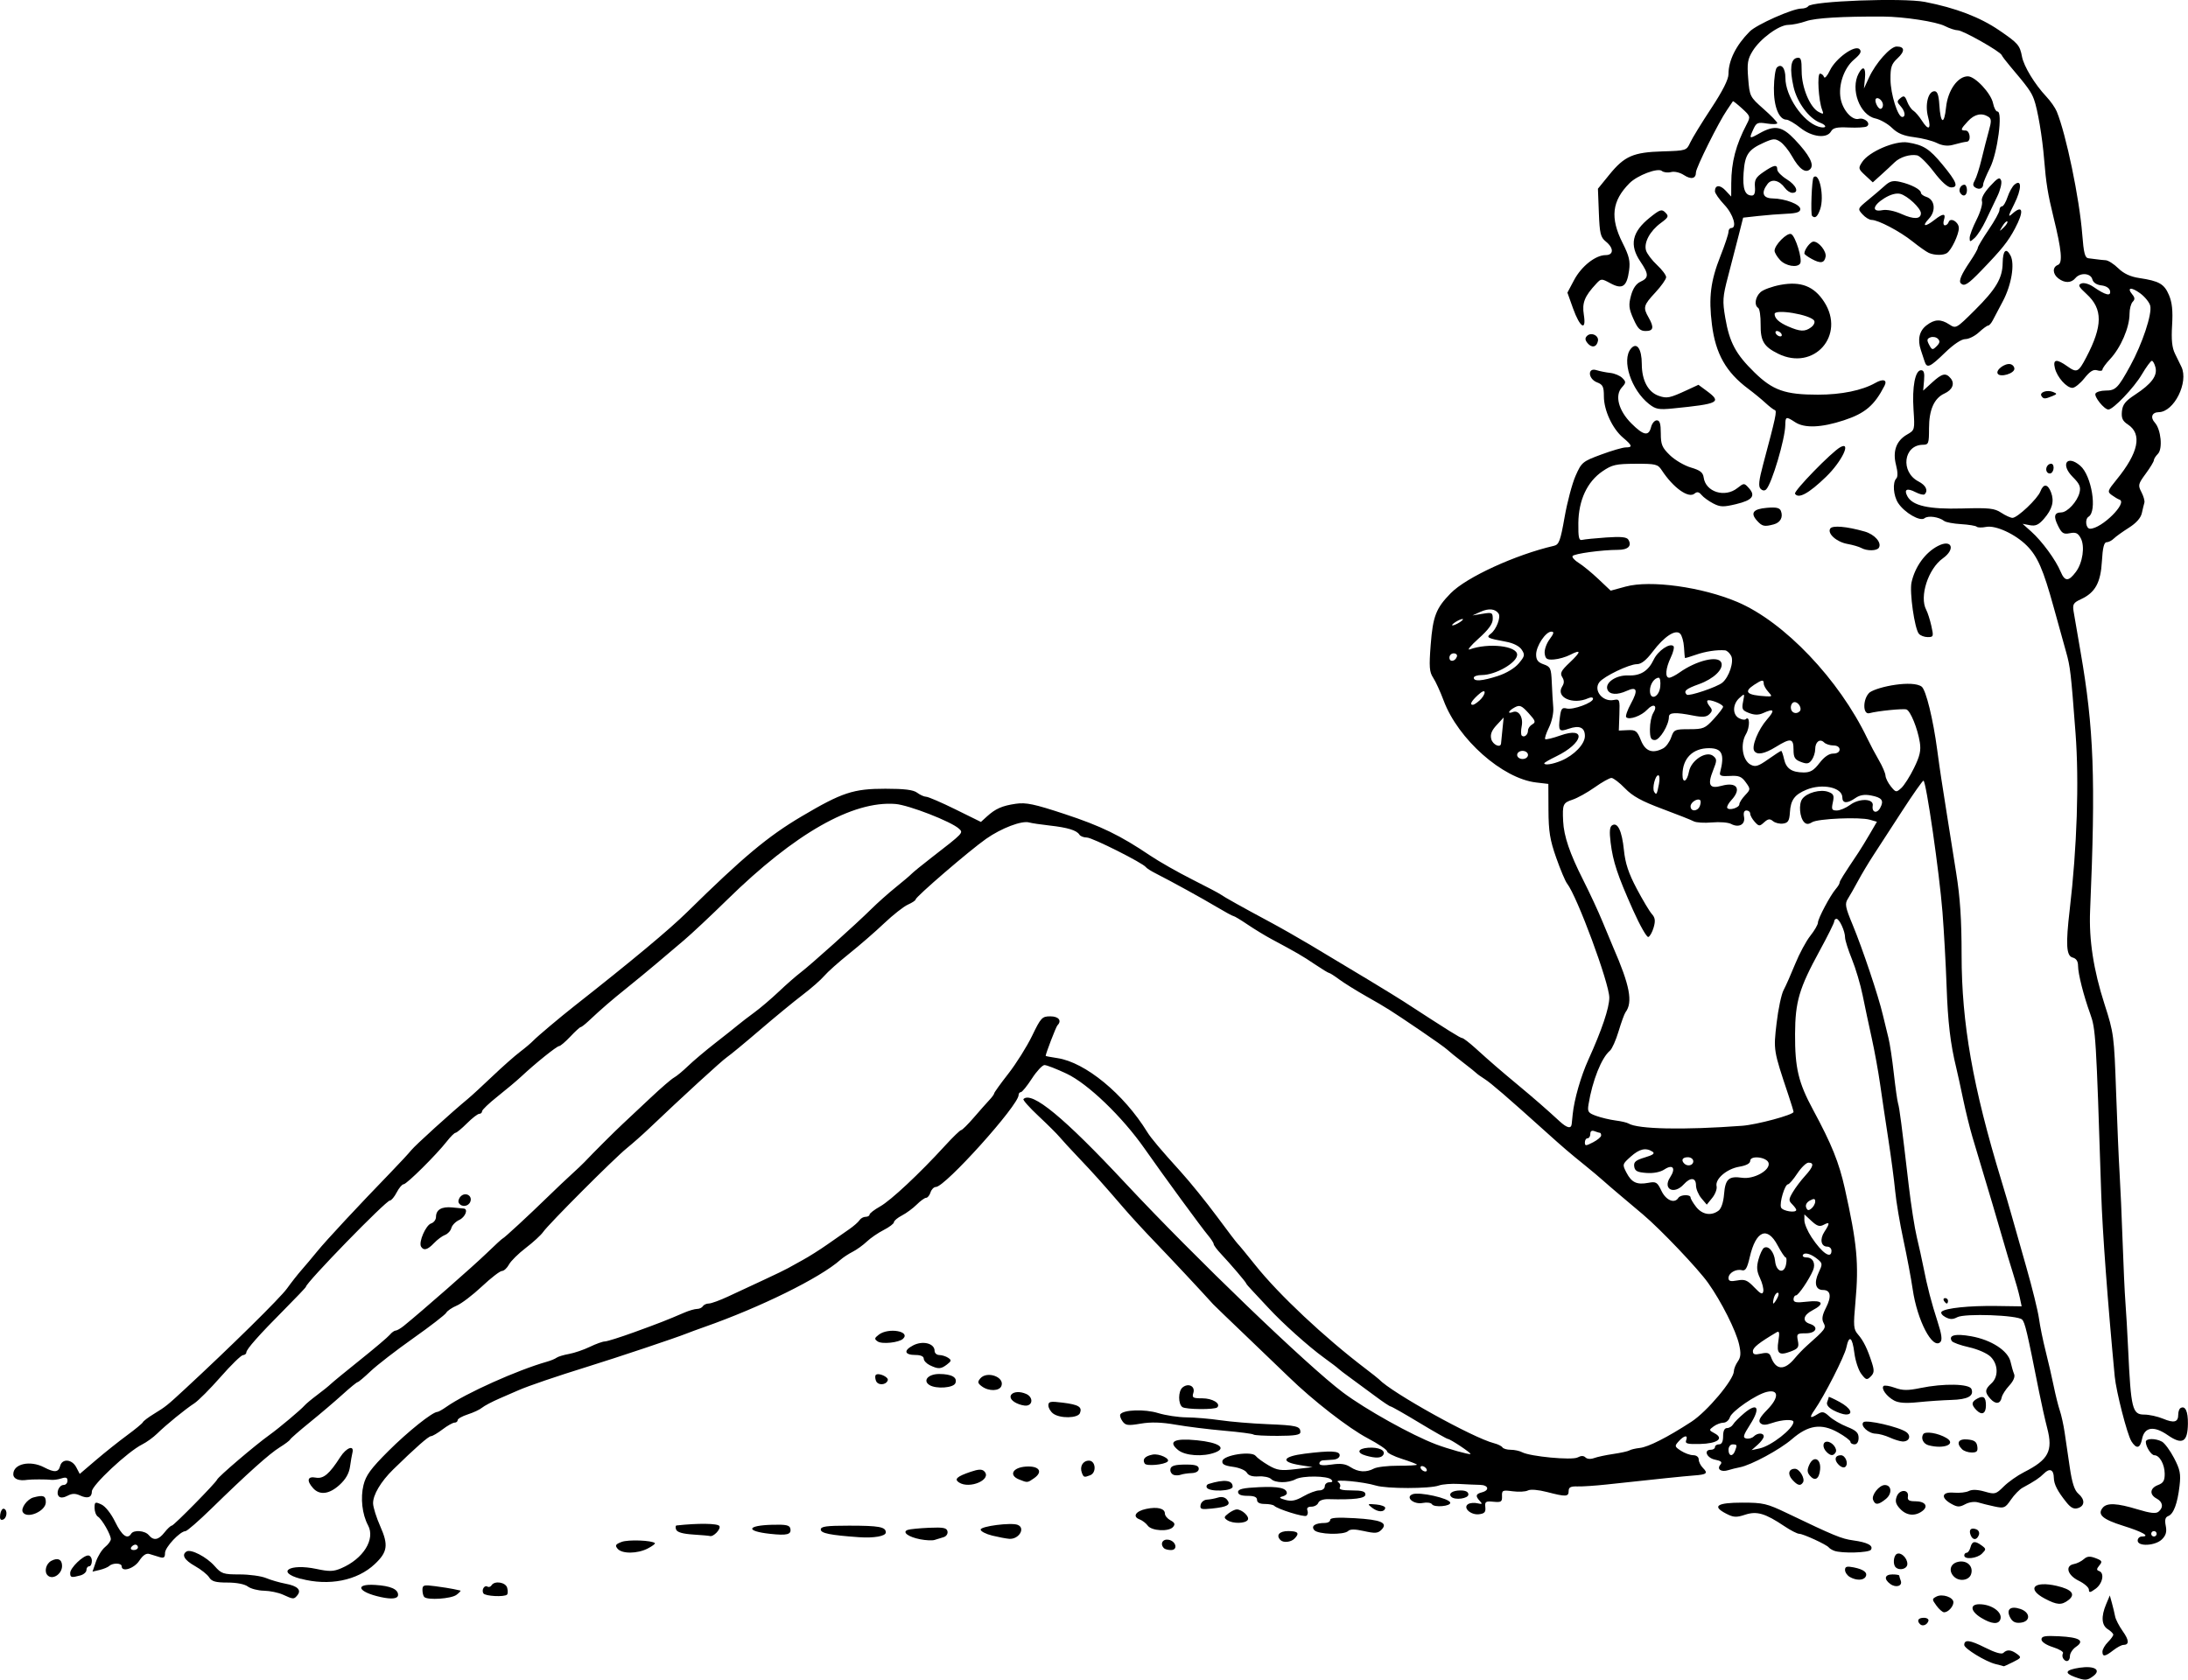 <?xml version="1.0" encoding="UTF-8" standalone="no"?>
<svg
   xmlns:dc="http://purl.org/dc/elements/1.1/"
   xmlns:cc="http://creativecommons.org/ns#"
   xmlns:rdf="http://www.w3.org/1999/02/22-rdf-syntax-ns#"
   xmlns:svg="http://www.w3.org/2000/svg"
   xmlns="http://www.w3.org/2000/svg"
   xmlns:sodipodi="http://sodipodi.sourceforge.net/DTD/sodipodi-0.dtd"
   xmlns:inkscape="http://www.inkscape.org/namespaces/inkscape"
   sodipodi:docname="Retro bikini pin-up.svg"
   inkscape:version="1.0 (4035a4fb49, 2020-05-01)"
   id="svg871"
   version="1.1"
   viewBox="0 0 213.645 164.046"
   height="164.046mm"
   width="213.645mm">
  <title
     id="title889">Retro bikini pin-up</title>
  <defs
     id="defs865" />
  <sodipodi:namedview
     inkscape:window-maximized="1"
     inkscape:window-y="-9"
     inkscape:window-x="-9"
     inkscape:window-height="1001"
     inkscape:window-width="1920"
     fit-margin-bottom="0"
     fit-margin-right="0"
     fit-margin-left="0"
     fit-margin-top="0"
     inkscape:snap-global="false"
     showgrid="false"
     inkscape:document-rotation="0"
     inkscape:current-layer="layer1"
     inkscape:document-units="mm"
     inkscape:cy="350.44177"
     inkscape:cx="510.46014"
     inkscape:zoom="1.3110938"
     inkscape:pageshadow="2"
     inkscape:pageopacity="0.0"
     borderopacity="1.0"
     bordercolor="#666666"
     pagecolor="#ffffff"
     id="base" />
  <g
     transform="translate(-72.54,-63.303)"
     id="layer1"
     inkscape:groupmode="layer"
     inkscape:label="Lager 1">
    <path
       sodipodi:nodetypes="ssssssssssssssssssssssssssscssscssssssssssssssssssscsssssscsssssssssssssssscssscsccsscscssssssssssssssscscscsssssssssssssssssssssssssscssssssssssssssscssssscssssscsssssssssssssssssscsssssssssssssssssssssssssssscssssssssssssscssssssssssssssssssssssssssssssssssssssssssssssssssssssssssssssssssssccsssscsssscsssssssssssssssscsscscssssssssscsssscssssscssssssssssssssssssssssssscsssssccsssscssscsssssssssssccsssscssssssssssscsssssssssscssssssssscssssssssssssssssssssssssssssssssssssssssssssssssssssssscsssssssssssscsscssscssssssssssssssssssssssssscsscsscsssscsssssssssssssssssssscsssssscssssssssscsscsssssssssssssssssssssssssssscssssssssssssscscsssssssssscssccsssssssssssssssssssssssssssssssssssssssssssssssssssssssssssssssscsssssssssssscsssssssssssssssssssssssssssssssssssssscsssssccccssssssssssscsscsssssssscssssssssssssssssssssssssssscsccsssssssssssssscssscscsscsssccsssscsssssssssssscsssssssssccccssssscscsssssssssssscssccssssscssscsssssssssssssssscsssssssssssssssssccscccccsscsssssssssssssssssssssscssscssssssscssssssssssssscscscsssccssssssssssssscssssssssssssscsssccssssssscssssssssssssssscssssssscsssssssssssscsssssssssssssssscsscccscssccsssscssssscccssssssssssssssssssssssssssssssssssscssssssssssssssssssssscsssscsssscssssssssssssssssssscscsssccsssssssscssccsssssssssscssssssscsssssssssssssssssssssscsssscsscssscsssscsssssscscssssssssssssssssssssssssssssssssssssssssssssssssssssssssssssssssssssssssscsssssssssssssssssssssssccssssssssssssssscsssccssssssssssssssssssssscscssssssssssssssssssssssssssssccsssscsssssssscssscscsssccsssscssssssssssssscsscsscsscsssssssssssssssssssssssccsccssssscssssssssssssssssscsssssssssssssssssssssssssscsssssscscccssssscssscssccssssssssssssssssssssssssscsssssssssssscssssssscsssssssscsssccsscssssssssssssssssssssssssssssssssssssssssssssssssssssssssssssscsssssscsssssssssssssscsssssscsssssssssscsccsssssssscsssssssssssssssssssssssssssss"
       id="path887"
       d="m 275.119,227.083 c -1.059,-0.387 -0.894,-0.693 0.483,-0.9 1.461,-0.219 2.151,0.214 1.319,0.828 -0.586,0.433 -0.791,0.441 -1.802,0.071 z m -7.739,-1.261 c -0.944,-0.228 -3.043,-1.51 -3.043,-1.859 0,-0.56 0.552,-0.492 2.016,0.246 0.994,0.501 1.64,0.69 1.803,0.526 0.351,-0.351 0.754,-0.32 1.33,0.102 0.458,0.335 0.433,0.385 -0.387,0.794 -0.481,0.24 -0.887,0.424 -0.901,0.41 -0.014,-0.015 -0.383,-0.113 -0.819,-0.218 z m 6.615,-0.548 c -0.09,-0.146 -0.097,-0.372 -0.015,-0.504 0.081,-0.132 -0.358,-0.4 -0.977,-0.595 -0.665,-0.21 -1.125,-0.518 -1.125,-0.753 0,-0.321 0.33,-0.381 1.72,-0.311 1.996,0.099 2.533,0.434 1.654,1.03 -0.327,0.222 -0.595,0.628 -0.595,0.901 0,0.531 -0.392,0.669 -0.661,0.232 z m 3.836,-0.661 c 0,-0.218 0.238,-0.635 0.529,-0.926 0.291,-0.291 0.529,-0.62 0.529,-0.73 0,-0.111 -0.238,-0.35 -0.529,-0.531 -0.617,-0.385 -0.676,-1.239 -0.169,-2.445 l 0.36,-0.856 0.21,0.76 c 0.116,0.418 0.254,0.998 0.308,1.289 0.054,0.291 0.387,0.937 0.74,1.435 0.639,0.901 0.657,1.338 0.056,1.349 -0.173,0.003 -0.613,0.239 -0.977,0.523 -0.799,0.625 -1.058,0.658 -1.058,0.132 z m -17.81,-2.684 c -0.345,-0.345 -0.18,-0.623 0.369,-0.623 0.308,0 0.505,0.139 0.446,0.314 -0.129,0.387 -0.571,0.554 -0.816,0.309 z m 5.97,-0.62 c -1.047,-0.638 -1.14,-1.326 -0.181,-1.326 1.22,0 2.314,0.801 2.046,1.497 -0.192,0.501 -0.864,0.439 -1.865,-0.172 z m 2.838,-0.015 c -0.428,-0.8 0.004,-1.179 0.976,-0.855 1.004,0.335 1.032,1.232 0.041,1.346 -0.51,0.059 -0.796,-0.08 -1.017,-0.491 z m -7.207,-1.175 c -0.446,-0.613 -0.446,-0.653 0,-0.886 0.57,-0.299 1.657,0.067 1.657,0.557 0,0.425 -0.528,0.991 -0.913,0.979 -0.153,-0.004 -0.488,-0.297 -0.745,-0.65 z m 10.587,-0.682 c -1.826,-0.964 -1.082,-1.764 1.159,-1.247 1.488,0.344 1.878,0.83 1.123,1.401 -0.66,0.5 -1.098,0.47 -2.282,-0.155 z M 100.164,219.046 c -0.437,-0.2 -1.27,-0.373 -1.852,-0.384 -0.582,-0.011 -1.289,-0.195 -1.572,-0.409 -0.309,-0.234 -1.101,-0.388 -1.987,-0.388 -1.163,0 -1.54,-0.106 -1.789,-0.505 -0.173,-0.278 -0.797,-0.776 -1.387,-1.107 -1.039,-0.584 -1.337,-1.103 -0.818,-1.423 0.422,-0.261 1.951,0.532 2.726,1.412 0.678,0.77 0.853,0.829 2.456,0.829 0.949,0 2.109,0.16 2.578,0.355 0.468,0.195 1.327,0.445 1.909,0.553 1.171,0.219 1.572,0.617 1.144,1.133 -0.335,0.404 -0.385,0.401 -1.408,-0.067 z m 9.525,0.229 c -2.213,-0.487 -2.571,-1.304 -0.515,-1.177 1.494,0.092 2.235,0.413 2.235,0.968 0,0.383 -0.601,0.456 -1.72,0.21 z m 4.277,0.003 c -0.097,-0.098 -0.176,-0.413 -0.176,-0.7 0,-0.47 0.126,-0.505 1.257,-0.356 0.691,0.091 1.495,0.218 1.786,0.281 0.291,0.064 0.589,0.128 0.661,0.144 0.073,0.016 -0.099,0.203 -0.381,0.417 -0.514,0.389 -2.815,0.544 -3.146,0.212 z m 5.777,-0.354 c -0.209,-0.338 0.096,-0.847 0.397,-0.661 0.125,0.077 0.303,0.02 0.394,-0.128 0.296,-0.479 1.387,-0.305 1.531,0.245 0.074,0.283 0.068,0.58 -0.013,0.661 -0.255,0.255 -2.137,0.16 -2.308,-0.117 z m 156.766,-0.363 c 0,-0.213 -0.446,-0.606 -0.992,-0.872 -1.107,-0.541 -1.369,-1.467 -0.463,-1.633 0.291,-0.053 0.721,-0.267 0.955,-0.474 0.328,-0.29 0.594,-0.313 1.153,-0.101 0.637,0.242 0.683,0.331 0.368,0.712 -0.281,0.34 -0.287,0.46 -0.029,0.547 0.556,0.187 0.352,1.23 -0.339,1.733 -0.533,0.388 -0.653,0.404 -0.653,0.088 z m -19.392,-0.556 c -0.656,-0.48 -0.554,-0.934 0.21,-0.934 0.364,0 0.661,0.05 0.661,0.111 0,0.061 0.066,0.284 0.147,0.495 0.2,0.522 -0.461,0.735 -1.018,0.328 z m -155.214,-0.504 c -2.466,-0.658 -1.094,-1.523 1.532,-0.966 1.271,0.27 1.669,0.259 2.431,-0.068 2.151,-0.922 3.342,-2.833 2.612,-4.191 -0.574,-1.068 -0.755,-2.672 -0.444,-3.933 0.236,-0.954 0.715,-1.609 2.429,-3.321 1.908,-1.905 4.311,-3.825 4.788,-3.825 0.097,0 0.492,-0.222 0.878,-0.494 1.885,-1.326 6.937,-3.593 9.83,-4.411 0.364,-0.103 0.781,-0.276 0.926,-0.385 0.146,-0.109 0.693,-0.275 1.216,-0.369 0.523,-0.094 1.44,-0.407 2.038,-0.696 0.597,-0.289 1.256,-0.525 1.464,-0.525 0.208,0 1.494,-0.405 2.857,-0.899 2.425,-0.88 3.21,-1.187 4.9,-1.916 0.459,-0.198 1.017,-0.36 1.241,-0.36 0.224,0 0.481,-0.119 0.571,-0.265 0.09,-0.146 0.353,-0.265 0.585,-0.265 0.232,0 1.088,-0.313 1.903,-0.695 0.815,-0.382 2.375,-1.109 3.466,-1.614 1.091,-0.506 2.163,-1.025 2.381,-1.154 0.218,-0.129 0.86,-0.486 1.427,-0.792 0.566,-0.306 1.638,-0.982 2.381,-1.503 0.743,-0.52 1.708,-1.194 2.145,-1.497 0.437,-0.303 0.889,-0.699 1.005,-0.881 0.116,-0.182 0.384,-0.331 0.595,-0.331 0.211,0 0.384,-0.097 0.384,-0.216 0,-0.119 0.465,-0.477 1.034,-0.797 1.055,-0.593 3.841,-3.201 6.337,-5.932 0.765,-0.837 1.473,-1.522 1.574,-1.523 0.101,-0.001 0.66,-0.555 1.242,-1.23 0.582,-0.675 1.267,-1.448 1.521,-1.718 0.255,-0.269 0.463,-0.558 0.463,-0.641 0,-0.083 0.625,-0.952 1.389,-1.931 0.764,-0.979 1.804,-2.637 2.312,-3.685 0.865,-1.787 0.976,-1.906 1.786,-1.906 0.812,0 1.144,0.425 0.688,0.881 -0.136,0.136 -1.147,2.764 -1.147,2.981 0,0.025 0.516,0.124 1.147,0.218 2.728,0.409 6.491,3.507 8.775,7.225 0.366,0.595 1.299,1.701 3.254,3.859 0.917,1.011 2.513,2.984 3.547,4.383 1.034,1.4 1.952,2.604 2.039,2.677 0.087,0.073 0.867,1.02 1.733,2.104 2.283,2.859 6.716,7.022 10.726,10.073 0.655,0.498 1.25,0.969 1.323,1.047 1.229,1.307 9.197,5.733 11.246,6.247 0.366,0.092 0.731,0.273 0.81,0.402 0.08,0.129 0.444,0.235 0.809,0.235 0.365,0 0.864,0.107 1.109,0.238 0.788,0.421 4.874,0.805 5.425,0.51 0.339,-0.182 0.588,-0.181 0.771,0.003 0.156,0.156 0.508,0.181 0.831,0.061 0.309,-0.115 1.157,-0.297 1.885,-0.403 0.728,-0.107 1.437,-0.264 1.576,-0.35 0.139,-0.086 0.592,-0.193 1.008,-0.238 0.837,-0.092 2.701,-1.038 5.037,-2.558 1.537,-1 4.141,-4.101 4.149,-4.941 0.002,-0.222 0.175,-0.648 0.383,-0.946 0.294,-0.419 0.322,-0.797 0.124,-1.675 -0.302,-1.343 -1.732,-4.182 -3.022,-5.997 -0.99,-1.393 -4.614,-5.204 -6.346,-6.671 -0.582,-0.493 -1.576,-1.332 -2.208,-1.863 -0.632,-0.531 -1.414,-1.203 -1.737,-1.495 -0.323,-0.291 -1.08,-0.927 -1.682,-1.413 -1.593,-1.287 -2.133,-1.748 -3.898,-3.338 -3.741,-3.368 -5.332,-4.74 -5.953,-5.135 -0.364,-0.231 -0.721,-0.486 -0.794,-0.566 -0.073,-0.08 -0.668,-0.557 -1.323,-1.061 -0.655,-0.503 -1.342,-1.06 -1.528,-1.237 -0.185,-0.177 -1.357,-1.012 -2.603,-1.856 -3.075,-2.081 -3.234,-2.182 -5.302,-3.356 -0.996,-0.565 -2.19,-1.31 -2.654,-1.654 -0.463,-0.344 -0.904,-0.626 -0.979,-0.626 -0.075,0 -0.705,-0.384 -1.4,-0.852 -1.207,-0.815 -1.743,-1.126 -4.23,-2.458 -0.606,-0.324 -1.653,-0.962 -2.328,-1.418 -0.675,-0.457 -1.295,-0.829 -1.378,-0.829 -0.083,0 -0.821,-0.4 -1.64,-0.889 -1.442,-0.861 -4.361,-2.467 -5.988,-3.295 -0.437,-0.222 -0.853,-0.489 -0.926,-0.593 -0.285,-0.407 -5.236,-2.895 -5.761,-2.895 -0.307,0 -0.636,-0.126 -0.731,-0.281 -0.262,-0.424 -1.142,-0.694 -2.9,-0.89 -0.873,-0.097 -1.774,-0.232 -2.001,-0.299 -0.716,-0.212 -2.719,0.549 -4.216,1.601 -1.626,1.143 -6.88,5.665 -6.88,5.922 0,0.092 -0.337,0.316 -0.748,0.498 -0.411,0.182 -1.453,1.001 -2.315,1.82 -0.862,0.819 -2.4,2.155 -3.419,2.97 -1.019,0.815 -2.115,1.793 -2.437,2.173 -0.322,0.381 -1.274,1.216 -2.117,1.857 -0.842,0.64 -2.722,2.186 -4.177,3.435 -1.455,1.249 -2.898,2.439 -3.205,2.646 -0.491,0.329 -4.369,3.881 -7.632,6.99 -0.611,0.582 -1.578,1.437 -2.148,1.9 -1.252,1.015 -7.623,7.398 -8.169,8.184 -0.213,0.307 -0.976,1.007 -1.695,1.556 -0.719,0.548 -1.458,1.279 -1.643,1.624 -0.185,0.345 -0.492,0.627 -0.684,0.627 -0.191,0 -1.074,0.682 -1.962,1.515 -0.887,0.833 -1.989,1.673 -2.449,1.866 -0.459,0.193 -0.924,0.51 -1.032,0.703 -0.108,0.194 -1.559,1.314 -3.223,2.49 -1.664,1.176 -3.531,2.619 -4.148,3.206 -0.617,0.587 -1.192,1.072 -1.278,1.077 -0.086,0.005 -0.751,0.549 -1.478,1.21 -0.728,0.661 -2.156,1.877 -3.175,2.703 -1.019,0.826 -1.89,1.587 -1.937,1.69 -0.047,0.104 -0.504,0.448 -1.017,0.765 -1.007,0.623 -3.15,2.544 -6.682,5.992 -1.23,1.201 -2.363,2.186 -2.517,2.191 -0.539,0.015 -2.001,1.576 -2.001,2.136 0,0.442 -0.115,0.528 -0.529,0.401 -0.291,-0.09 -0.738,-0.227 -0.992,-0.305 -0.315,-0.096 -0.632,0.115 -0.992,0.661 -0.507,0.768 -1.72,1.149 -1.72,0.539 0,-0.325 -0.86,-0.35 -1.204,-0.034 -0.138,0.127 -0.564,0.304 -0.947,0.394 l -0.695,0.163 0.336,-0.977 c 0.185,-0.537 0.587,-1.18 0.894,-1.428 0.307,-0.249 0.558,-0.593 0.558,-0.766 0,-0.44 -0.859,-1.94 -1.257,-2.194 -0.182,-0.116 -0.331,-0.501 -0.331,-0.854 0,-0.59 0.054,-0.618 0.663,-0.34 0.391,0.178 0.947,0.882 1.354,1.714 0.655,1.339 1.192,1.735 1.555,1.147 0.248,-0.401 1.347,-0.316 1.72,0.132 0.474,0.572 0.946,0.491 1.54,-0.265 0.286,-0.364 0.606,-0.661 0.711,-0.661 0.193,0 4.282,-4.155 4.42,-4.492 0.122,-0.297 3.732,-3.376 5.125,-4.372 0.91,-0.651 3.058,-2.454 3.417,-2.869 0.146,-0.168 0.701,-0.631 1.234,-1.029 0.533,-0.398 1.128,-0.877 1.323,-1.066 0.195,-0.188 1.495,-1.256 2.891,-2.373 1.395,-1.117 2.69,-2.215 2.877,-2.44 0.187,-0.225 0.443,-0.409 0.569,-0.409 0.126,0 0.486,-0.208 0.801,-0.463 1.754,-1.421 6.783,-5.832 8.072,-7.081 0.825,-0.799 1.537,-1.452 1.582,-1.452 0.102,0 2.603,-2.311 4.438,-4.101 0.746,-0.728 1.771,-1.699 2.279,-2.159 0.507,-0.46 1.073,-0.995 1.257,-1.191 0.865,-0.917 2.931,-2.979 3.75,-3.742 0.5,-0.466 1.732,-1.621 2.737,-2.567 1.005,-0.946 2.024,-1.824 2.265,-1.952 0.241,-0.128 0.855,-0.634 1.364,-1.126 0.509,-0.491 1.7,-1.497 2.646,-2.234 0.946,-0.737 1.958,-1.541 2.249,-1.785 0.291,-0.244 1.005,-0.792 1.587,-1.218 0.582,-0.426 1.654,-1.339 2.381,-2.029 0.728,-0.69 1.68,-1.526 2.117,-1.857 0.986,-0.747 5.44,-4.746 6.919,-6.212 0.604,-0.598 1.675,-1.552 2.381,-2.12 0.706,-0.568 1.403,-1.159 1.548,-1.314 0.146,-0.155 1.022,-0.87 1.949,-1.587 3.147,-2.438 3.127,-2.418 2.681,-2.828 -0.759,-0.699 -4.903,-2.31 -6.205,-2.413 -4.181,-0.33 -9.825,2.883 -16.417,9.345 -1.601,1.569 -3.506,3.355 -4.233,3.969 -0.728,0.614 -1.906,1.612 -2.619,2.219 -0.713,0.607 -2.02,1.683 -2.903,2.393 -1.581,1.269 -2.54,2.098 -3.79,3.274 -0.348,0.327 -0.695,0.595 -0.771,0.595 -0.076,0 -0.531,0.417 -1.011,0.926 -0.48,0.509 -0.971,0.926 -1.09,0.926 -0.226,0 -2.329,1.69 -3.69,2.965 -0.437,0.409 -1.478,1.285 -2.315,1.947 -0.837,0.662 -1.521,1.315 -1.521,1.453 0,0.138 -0.123,0.25 -0.273,0.25 -0.15,0 -0.69,0.417 -1.199,0.926 -0.509,0.509 -1.013,0.926 -1.119,0.926 -0.106,0 -0.489,0.38 -0.851,0.844 -1.012,1.298 -3.921,4.183 -4.217,4.183 -0.145,0 -0.449,0.357 -0.675,0.794 -0.226,0.437 -0.525,0.794 -0.665,0.794 -0.384,0 -8.199,8.03 -8.199,8.425 0,0.055 -0.923,1.028 -2.051,2.162 -2.534,2.547 -3.77,3.943 -3.77,4.255 0,0.132 -0.149,0.249 -0.331,0.26 -0.182,0.012 -1.164,0.971 -2.183,2.132 -1.019,1.161 -2.17,2.317 -2.558,2.569 -0.887,0.575 -2.732,2.079 -3.634,2.961 -0.378,0.37 -1.036,0.846 -1.462,1.058 -1.401,0.698 -4.913,3.981 -4.913,4.592 0,0.586 -0.411,0.731 -1.137,0.4 -0.484,-0.221 -0.797,-0.215 -1.239,0.021 -0.362,0.194 -0.686,0.222 -0.836,0.071 -0.328,-0.328 -1.3e-4,-1.127 0.462,-1.127 0.203,0 0.369,-0.187 0.369,-0.415 0,-0.31 -0.15,-0.367 -0.595,-0.223 -0.327,0.105 -0.774,0.168 -0.992,0.138 -0.411,-0.055 -1.964,-0.054 -2.314,0 -0.843,0.134 -1.39,-0.083 -1.39,-0.551 0,-1.015 1.642,-1.381 3.007,-0.669 1.018,0.531 1.403,0.498 1.568,-0.134 0.196,-0.748 1.154,-0.673 1.571,0.124 l 0.342,0.653 1.585,-1.354 c 0.872,-0.744 2.24,-1.834 3.04,-2.422 0.8,-0.588 1.493,-1.161 1.54,-1.273 0.047,-0.113 0.523,-0.474 1.058,-0.802 1.18,-0.724 1.29,-0.811 3.031,-2.422 4.49,-4.154 9.327,-8.919 9.982,-9.834 0.417,-0.582 1.056,-1.395 1.419,-1.807 0.364,-0.412 1.056,-1.235 1.539,-1.829 0.851,-1.048 4.023,-4.458 7.19,-7.728 0.853,-0.881 1.746,-1.845 1.984,-2.143 0.384,-0.48 3.89,-3.661 5.548,-5.033 0.339,-0.28 1.41,-1.266 2.381,-2.191 0.971,-0.925 2.182,-1.996 2.691,-2.381 0.509,-0.385 1.104,-0.89 1.323,-1.122 0.339,-0.36 2.623,-2.284 3.961,-3.336 5.646,-4.441 9.272,-7.462 11.029,-9.189 5.475,-5.385 7.88,-7.396 11.176,-9.348 3.96,-2.343 5.058,-2.706 8.191,-2.706 1.864,0 2.729,0.108 3.099,0.388 0.282,0.214 0.681,0.392 0.887,0.397 0.205,0.005 1.491,0.559 2.857,1.233 l 2.484,1.225 0.582,-0.53 c 0.843,-0.767 1.488,-1.051 2.831,-1.246 0.988,-0.144 1.798,0.027 4.763,1.005 3.561,1.175 5.403,2.07 8.361,4.062 0.859,0.578 2.692,1.621 4.074,2.317 1.382,0.696 2.633,1.355 2.778,1.464 0.317,0.237 2.225,1.304 4.763,2.662 1.019,0.545 2.822,1.569 4.007,2.276 4.185,2.495 8.175,4.912 9.09,5.507 4.455,2.895 5.557,3.584 5.741,3.59 0.117,0.004 0.701,0.45 1.299,0.992 1.504,1.363 2.364,2.107 4.205,3.639 1.56,1.297 2.731,2.319 4.011,3.498 0.723,0.667 1.131,0.758 1.182,0.265 0.019,-0.182 0.062,-0.613 0.098,-0.958 0.147,-1.445 0.8,-3.717 1.531,-5.326 1.31,-2.884 2.042,-5.057 2.042,-6.059 0,-1.404 -3.146,-9.905 -4.121,-11.139 -0.173,-0.218 -0.65,-1.349 -1.06,-2.514 -0.615,-1.743 -0.749,-2.567 -0.759,-4.667 l -0.012,-2.551 -1.201,-0.142 c -3.283,-0.389 -7.611,-4.224 -9.019,-7.992 -0.325,-0.87 -0.787,-1.879 -1.028,-2.242 -0.369,-0.558 -0.406,-1.059 -0.24,-3.209 0.216,-2.798 0.521,-3.582 1.964,-5.049 1.533,-1.558 6.306,-3.748 10.084,-4.625 0.482,-0.112 0.624,-0.499 1.028,-2.8 0.258,-1.469 0.741,-3.286 1.074,-4.039 0.582,-1.315 0.679,-1.396 2.493,-2.068 1.038,-0.385 2.119,-0.7 2.401,-0.7 0.699,0 0.648,-0.186 -0.259,-0.949 -1.038,-0.873 -1.873,-2.673 -1.873,-4.036 0,-0.944 -0.101,-1.152 -0.661,-1.365 -0.895,-0.34 -0.958,-1.478 -0.066,-1.196 0.327,0.103 0.937,0.226 1.356,0.271 0.418,0.046 0.946,0.269 1.173,0.496 0.374,0.374 0.369,0.461 -0.05,0.924 -0.71,0.785 -0.319,2.261 0.931,3.511 1.188,1.188 1.693,1.283 1.924,0.361 0.091,-0.364 0.342,-0.661 0.558,-0.661 0.292,0 0.392,0.325 0.392,1.271 0,1.096 0.123,1.39 0.89,2.134 0.49,0.475 1.412,1.017 2.051,1.204 0.903,0.265 1.179,0.482 1.246,0.975 0.192,1.411 2.059,2.001 3.283,1.038 0.655,-0.515 0.668,-0.516 1.126,-0.01 0.69,0.762 0.351,1.189 -1.247,1.572 -1.24,0.297 -1.543,0.288 -2.229,-0.066 -0.437,-0.226 -0.95,-0.598 -1.14,-0.828 -0.255,-0.308 -0.437,-0.342 -0.691,-0.131 -0.589,0.489 -2.073,-0.573 -3.197,-2.288 -0.386,-0.588 -0.583,-0.637 -2.57,-0.629 -1.9,0.008 -2.277,0.093 -3.211,0.73 -1.497,1.02 -2.338,2.82 -2.362,5.056 -0.015,1.426 0.054,1.728 0.378,1.647 0.218,-0.055 1.273,-0.161 2.343,-0.235 1.429,-0.099 2.003,-0.044 2.158,0.208 0.377,0.611 -0.017,1 -1.014,1.001 -1.575,0.002 -4.285,0.373 -4.429,0.606 -0.073,0.119 0.198,0.42 0.603,0.671 0.405,0.25 1.272,0.962 1.927,1.582 l 1.191,1.127 1.455,-0.397 c 2.419,-0.66 7.462,0.035 10.922,1.505 4.575,1.944 9.927,7.566 12.683,13.325 0.284,0.594 0.795,1.556 1.135,2.138 0.34,0.582 0.627,1.254 0.639,1.492 0.012,0.239 0.248,0.714 0.525,1.056 0.483,0.597 0.525,0.603 1.017,0.158 0.282,-0.256 0.842,-1.135 1.243,-1.955 0.573,-1.17 0.695,-1.711 0.566,-2.514 -0.215,-1.348 -0.912,-3.062 -1.301,-3.204 -0.3,-0.109 -2.807,0.141 -3.617,0.361 -0.673,0.183 -0.663,-1.409 0.014,-2.022 0.834,-0.593 4.224,-1.227 5.091,-0.564 0.417,0.331 1.115,3.184 1.513,6.183 0.132,0.991 0.306,2.219 0.387,2.729 0.081,0.509 0.323,2.057 0.539,3.44 0.215,1.382 0.631,4.002 0.923,5.821 0.389,2.422 0.531,4.571 0.531,8.032 -10e-4,6.646 1.099,12.893 3.875,21.998 0.355,1.164 0.81,2.712 1.011,3.44 0.201,0.728 0.843,2.99 1.427,5.027 0.583,2.037 1.141,4.299 1.24,5.027 0.099,0.728 0.39,2.156 0.648,3.175 0.258,1.019 0.615,2.566 0.793,3.44 0.178,0.873 0.446,1.945 0.595,2.381 0.149,0.437 0.36,1.389 0.468,2.117 0.108,0.728 0.336,2.275 0.506,3.44 0.22,1.502 0.46,2.244 0.827,2.556 0.669,0.569 0.659,1.2 -0.024,1.416 -0.396,0.126 -0.697,-0.023 -1.124,-0.555 -0.881,-1.097 -1.226,-1.768 -1.236,-2.409 -0.013,-0.799 -0.407,-0.97 -0.96,-0.417 -0.442,0.442 -0.906,0.751 -2.097,1.397 -0.294,0.159 -0.804,0.683 -1.133,1.164 -0.557,0.813 -0.668,0.86 -1.583,0.667 -0.541,-0.114 -1.259,-0.292 -1.596,-0.395 -0.362,-0.111 -0.885,-0.043 -1.278,0.168 -0.565,0.302 -0.771,0.296 -1.372,-0.041 -1.069,-0.6 -0.924,-1.189 0.268,-1.085 0.536,0.047 1.191,-0.027 1.455,-0.164 0.31,-0.16 0.855,-0.141 1.539,0.056 1.008,0.29 1.097,0.266 1.866,-0.498 0.444,-0.441 1.337,-1.071 1.984,-1.399 2.391,-1.213 2.841,-2.069 2.26,-4.298 -0.208,-0.8 -0.568,-2.408 -0.799,-3.572 -1.17,-5.896 -1.37,-6.747 -1.656,-7.033 -0.435,-0.435 -5.594,-0.621 -6.328,-0.229 -0.432,0.231 -0.712,0.229 -1.16,-0.011 -0.325,-0.174 -0.489,-0.413 -0.364,-0.531 0.37,-0.35 2.701,-0.591 5.342,-0.554 l 2.47,0.035 -0.184,-0.866 c -0.101,-0.476 -0.393,-1.521 -0.649,-2.321 -0.255,-0.8 -0.736,-2.408 -1.069,-3.572 -0.332,-1.164 -0.75,-2.593 -0.929,-3.175 -0.304,-0.993 -0.869,-2.88 -1.978,-6.615 -0.259,-0.873 -0.669,-2.54 -0.911,-3.704 -0.242,-1.164 -0.541,-2.533 -0.666,-3.043 -0.571,-2.334 -0.821,-4.448 -0.944,-7.97 -0.073,-2.092 -0.254,-5.352 -0.402,-7.244 -0.3,-3.832 -1.601,-12.832 -1.856,-12.832 -0.09,0 -1.031,1.339 -2.092,2.977 -1.061,1.637 -2.321,3.579 -2.801,4.315 -0.48,0.736 -1.156,1.867 -1.503,2.514 -0.347,0.646 -0.791,1.426 -0.986,1.733 -0.311,0.489 -0.255,0.799 0.457,2.514 0.975,2.349 2.535,7.004 2.961,8.835 0.169,0.728 0.416,1.74 0.547,2.249 0.132,0.509 0.366,2.057 0.52,3.44 0.155,1.382 0.342,2.711 0.417,2.952 0.138,0.448 0.334,1.95 1.045,8.028 0.221,1.892 0.575,4.154 0.785,5.027 0.211,0.873 0.499,2.183 0.642,2.91 0.376,1.92 0.781,3.48 1.397,5.379 0.388,1.196 0.462,1.756 0.258,1.96 -0.758,0.758 -2.253,-2.098 -2.7,-5.16 -0.154,-1.053 -0.562,-3.225 -0.907,-4.825 -0.345,-1.601 -0.706,-3.744 -0.802,-4.763 -0.096,-1.019 -0.395,-3.281 -0.664,-5.027 -0.269,-1.746 -0.633,-4.187 -0.809,-5.424 -0.176,-1.237 -0.544,-3.261 -0.818,-4.498 -0.274,-1.237 -0.672,-3.107 -0.883,-4.156 -0.211,-1.049 -0.685,-2.647 -1.053,-3.551 -0.367,-0.904 -0.668,-1.856 -0.668,-2.115 0,-0.617 -0.553,-1.819 -0.836,-1.819 -0.122,0 -0.222,0.115 -0.222,0.255 0,0.14 -0.636,1.42 -1.413,2.844 -2.012,3.687 -2.396,4.984 -2.411,8.145 -0.015,3.322 0.323,4.747 1.76,7.408 1.815,3.362 2.532,5.138 3.098,7.68 1.198,5.383 1.38,7.317 1.038,11.079 -0.215,2.363 -0.19,2.674 0.246,3.175 0.537,0.617 0.932,1.422 1.368,2.79 0.239,0.748 0.216,0.986 -0.123,1.323 -0.374,0.372 -0.462,0.348 -0.918,-0.251 -0.277,-0.364 -0.583,-1.287 -0.679,-2.051 -0.199,-1.578 -0.517,-1.794 -0.781,-0.529 -0.179,0.86 -2.14,4.713 -3.096,6.085 -0.554,0.795 -0.474,0.899 0.315,0.406 0.431,-0.269 0.613,-0.229 1.121,0.243 0.334,0.311 1.113,0.766 1.731,1.011 0.885,0.352 1.124,0.582 1.124,1.079 0,0.386 -0.155,0.633 -0.397,0.633 -0.218,0 -0.397,-0.109 -0.397,-0.242 0,-0.133 -0.549,-0.549 -1.221,-0.924 -1.626,-0.909 -2.896,-0.723 -4.489,0.655 -1.183,1.024 -3.99,2.54 -5.093,2.752 -0.339,0.065 -0.844,0.19 -1.122,0.279 -0.695,0.221 -1.15,-0.084 -0.784,-0.525 0.216,-0.26 0.095,-0.377 -0.516,-0.499 -0.815,-0.163 -1.148,-0.967 -0.401,-0.967 0.218,0 0.397,-0.119 0.397,-0.265 0,-0.146 0.179,-0.265 0.397,-0.265 0.265,0 0.397,-0.265 0.397,-0.794 0,-0.517 0.134,-0.794 0.384,-0.794 0.211,0 0.479,-0.164 0.595,-0.364 0.116,-0.2 0.606,-0.693 1.087,-1.095 1.305,-1.09 1.611,-0.52 0.585,1.093 -0.694,1.091 -0.754,1.307 -0.386,1.384 0.24,0.05 0.566,-0.039 0.725,-0.198 0.373,-0.373 0.977,-0.374 0.977,0 0,0.159 -0.268,0.524 -0.595,0.812 l -0.595,0.524 0.794,-0.171 c 1.13,-0.244 3.271,-1.916 3.299,-2.578 0.013,-0.294 -1.115,-0.241 -2.089,0.099 -0.632,0.22 -0.931,0.22 -1.151,0 -0.221,-0.221 -0.042,-0.56 0.691,-1.31 1.151,-1.179 1.127,-2.005 -0.05,-1.729 -1.043,0.244 -3.42,1.878 -3.611,2.481 -0.092,0.289 -0.374,0.526 -0.628,0.526 -0.253,0 -0.684,0.163 -0.956,0.362 -0.478,0.349 -0.474,0.373 0.099,0.68 0.947,0.507 0.256,1 -1.456,1.039 -1.214,0.028 -1.452,-0.037 -1.328,-0.362 0.211,-0.549 -0.188,-0.496 -0.725,0.097 -0.422,0.466 -0.411,0.517 0.214,0.926 0.363,0.238 0.903,0.433 1.199,0.433 0.313,0 0.538,0.174 0.538,0.416 0,0.229 0.184,0.6 0.409,0.825 0.525,0.525 0.384,0.647 -0.855,0.739 -0.936,0.069 -3.665,0.351 -8.55,0.882 -1.091,0.119 -2.371,0.204 -2.844,0.189 -0.659,-0.021 -0.86,0.083 -0.86,0.445 0,0.57 -0.256,0.582 -2.119,0.099 -0.852,-0.221 -1.611,-0.283 -1.858,-0.151 -0.229,0.123 -0.898,0.159 -1.485,0.08 -0.991,-0.133 -1.066,-0.098 -1.044,0.481 0.021,0.549 -0.08,0.614 -0.836,0.541 -0.761,-0.073 -0.852,-0.013 -0.794,0.529 0.052,0.483 -0.079,0.629 -0.618,0.692 -0.819,0.095 -1.611,-0.65 -1.056,-0.993 0.189,-0.117 0.598,-0.151 0.909,-0.076 0.463,0.111 0.506,0.072 0.235,-0.218 -0.461,-0.493 -0.415,-0.693 0.198,-0.853 0.781,-0.204 0.643,-0.715 -0.198,-0.73 -0.4,-0.007 -1.323,-0.048 -2.051,-0.089 -0.728,-0.042 -1.608,0.027 -1.956,0.153 -0.894,0.324 -5.092,0.326 -6.152,0.003 -1.222,-0.372 -4.161,-0.65 -3.698,-0.349 0.201,0.13 0.283,0.369 0.183,0.531 -0.124,0.201 0.242,0.294 1.157,0.294 1.013,0 1.339,0.096 1.339,0.397 0,0.388 -1.081,0.525 -3.617,0.457 -0.5,-0.013 -0.897,0.13 -0.984,0.356 -0.08,0.208 -0.383,0.378 -0.674,0.378 -0.345,0 -0.48,0.129 -0.387,0.37 0.078,0.204 0.031,0.439 -0.104,0.522 -0.246,0.152 -2.81,-0.649 -3.142,-0.981 -0.097,-0.097 -0.513,-0.176 -0.925,-0.176 -0.49,0 -0.75,-0.137 -0.75,-0.397 0,-0.277 -0.279,-0.397 -0.926,-0.397 -0.624,0 -0.926,-0.123 -0.926,-0.376 0,-0.285 0.499,-0.399 2.051,-0.47 1.917,-0.088 2.712,0.087 2.712,0.594 0,0.117 -0.208,0.262 -0.463,0.322 -0.334,0.079 -0.246,0.17 0.317,0.326 0.597,0.166 1.013,0.082 1.772,-0.355 0.546,-0.314 1.236,-0.571 1.535,-0.571 0.306,0 0.543,-0.173 0.543,-0.397 0,-0.218 0.202,-0.397 0.45,-0.397 0.304,0 0.363,-0.087 0.182,-0.268 -0.372,-0.372 -2.802,-0.393 -3.479,-0.03 -0.731,0.391 -1.991,0.381 -2.392,-0.02 -0.175,-0.175 -0.727,-0.291 -1.226,-0.257 -0.605,0.041 -0.987,-0.08 -1.145,-0.362 -0.132,-0.235 -0.733,-0.49 -1.352,-0.573 -0.835,-0.112 -1.095,-0.256 -1.034,-0.573 0.112,-0.581 2.861,-0.999 3.249,-0.494 0.146,0.191 0.708,0.604 1.248,0.918 0.851,0.495 1.203,0.545 2.646,0.376 l 1.664,-0.196 -1.257,-0.202 c -1.925,-0.31 -1.689,-0.841 0.495,-1.114 2.512,-0.314 3.407,-0.275 3.407,0.151 0,0.236 -0.268,0.413 -0.661,0.437 -0.364,0.022 -0.81,0.052 -0.992,0.066 -0.182,0.014 -0.331,0.152 -0.331,0.307 0,0.183 0.415,0.218 1.191,0.102 0.885,-0.133 1.358,-0.069 1.843,0.248 0.756,0.495 1.543,0.545 2.292,0.144 0.291,-0.156 1.355,-0.28 2.364,-0.277 1.009,0.003 1.835,-0.042 1.835,-0.1 0,-0.058 -0.655,-0.313 -1.455,-0.565 -0.8,-0.252 -1.456,-0.586 -1.458,-0.741 -0.002,-0.155 -0.865,-0.736 -1.918,-1.291 -1.841,-0.97 -5.344,-3.693 -7.68,-5.971 -0.613,-0.598 -2.484,-2.394 -4.157,-3.992 -1.673,-1.598 -3.126,-2.997 -3.228,-3.111 -1.151,-1.279 -4.164,-4.504 -5.636,-6.03 -1.019,-1.057 -2.388,-2.544 -3.043,-3.306 -2.091,-2.431 -3.009,-3.456 -4.456,-4.975 -0.777,-0.816 -1.615,-1.727 -1.861,-2.024 -0.246,-0.297 -1.173,-1.219 -2.06,-2.049 -0.887,-0.83 -1.547,-1.574 -1.468,-1.654 0.808,-0.808 3.959,1.79 9.932,8.19 6.747,7.229 17.83,17.893 21.275,20.471 2.217,1.659 6.705,4.162 9.065,5.056 1.187,0.45 3.286,1.037 3.379,0.946 0.091,-0.089 -1.987,-1.471 -2.213,-1.471 -0.092,0 -1.351,-0.714 -2.796,-1.587 -1.445,-0.873 -2.701,-1.587 -2.79,-1.587 -0.089,0 -0.768,-0.454 -1.509,-1.008 -0.741,-0.554 -1.824,-1.352 -2.406,-1.772 -0.582,-0.42 -1.118,-0.831 -1.191,-0.912 -0.073,-0.081 -0.707,-0.564 -1.409,-1.072 -1.503,-1.088 -4.084,-3.405 -5.438,-4.88 -0.527,-0.575 -1.227,-1.324 -1.554,-1.666 -0.327,-0.341 -0.595,-0.656 -0.595,-0.699 0,-0.105 -1.533,-1.903 -2.447,-2.872 -0.4,-0.424 -0.728,-0.862 -0.728,-0.973 0,-0.111 -0.242,-0.489 -0.538,-0.84 -0.639,-0.757 -4.34,-5.814 -6.209,-8.485 -2.18,-3.116 -5.529,-6.336 -7.607,-7.317 -0.983,-0.465 -1.956,-0.844 -2.164,-0.844 -0.207,0 -0.763,0.595 -1.234,1.323 -0.471,0.728 -0.956,1.323 -1.077,1.323 -0.121,0 -0.22,0.128 -0.22,0.284 0,0.998 -7.177,8.976 -8.075,8.976 -0.196,0 -0.432,0.238 -0.524,0.529 -0.092,0.291 -0.284,0.529 -0.427,0.529 -0.142,0 -0.556,0.297 -0.919,0.66 -0.363,0.363 -1.013,0.842 -1.443,1.065 -0.431,0.223 -0.783,0.518 -0.783,0.657 0,0.139 -0.448,0.481 -0.996,0.76 -0.548,0.279 -1.292,0.79 -1.654,1.135 -0.362,0.345 -0.983,0.793 -1.381,0.995 -0.398,0.202 -0.936,0.557 -1.197,0.788 -1.984,1.762 -7.771,4.618 -13.294,6.562 -0.655,0.23 -1.429,0.515 -1.72,0.632 -1.076,0.432 -6.708,2.319 -9.657,3.234 -3.075,0.955 -5.777,1.876 -6.747,2.3 -0.291,0.127 -1.124,0.489 -1.852,0.805 -0.728,0.315 -1.502,0.723 -1.72,0.907 -0.218,0.184 -0.843,0.477 -1.389,0.652 -0.546,0.175 -0.992,0.428 -0.992,0.563 0,0.134 -0.138,0.244 -0.306,0.244 -0.168,0 -0.696,0.298 -1.173,0.661 -0.477,0.364 -0.983,0.661 -1.125,0.661 -0.238,0 -1.535,1.142 -3.69,3.25 -1.214,1.188 -1.992,2.504 -1.965,3.327 0.012,0.384 0.328,1.389 0.703,2.232 0.809,1.823 0.71,2.508 -0.533,3.68 -1.72,1.622 -4.481,2.169 -7.238,1.433 z m -15.894,-3.075 c 0,-0.146 -0.112,-0.265 -0.249,-0.265 -0.137,0 -0.323,0.119 -0.412,0.265 -0.09,0.146 0.022,0.265 0.249,0.265 0.227,0 0.412,-0.119 0.412,-0.265 z m 125.809,-7.673 c -0.09,-0.146 -0.283,-0.265 -0.428,-0.265 -0.146,0 -0.191,0.119 -0.101,0.265 0.09,0.146 0.283,0.265 0.428,0.265 0.146,0 0.191,-0.119 0.101,-0.265 z m 30.134,-1.741 c 0.227,-0.591 0.209,-0.64 -0.236,-0.64 -0.22,0 -0.397,0.235 -0.397,0.529 0,0.631 0.406,0.702 0.633,0.111 z m 5.833,-9.045 c 0.3,-0.366 0.829,-0.916 1.175,-1.223 1.836,-1.628 1.912,-1.732 1.64,-2.24 -0.196,-0.365 -0.134,-0.752 0.237,-1.48 0.566,-1.109 0.46,-1.733 -0.294,-1.733 -0.726,0 -0.899,-0.702 -0.421,-1.705 0.378,-0.793 0.375,-0.894 -0.04,-1.25 -0.65,-0.556 -1.313,-0.767 -1.494,-0.474 -0.086,0.139 0.076,0.253 0.36,0.253 0.606,0 0.903,0.599 0.624,1.256 -0.387,0.913 -1.431,2.448 -1.665,2.448 -0.131,0 -0.238,0.173 -0.238,0.384 0,0.306 0.271,0.352 1.323,0.228 1.532,-0.181 1.771,0.201 0.529,0.843 -0.913,0.472 -1.034,1.079 -0.265,1.323 0.906,0.287 0.637,0.926 -0.39,0.926 -0.862,0 -0.91,0.045 -0.774,0.728 0.127,0.633 0.034,0.77 -0.707,1.05 -1.14,0.43 -1.394,0.21 -1.194,-1.037 0.129,-0.806 0.09,-0.999 -0.17,-0.845 -1.724,1.02 -2.321,1.495 -2.321,1.848 0,0.323 0.175,0.376 0.794,0.24 0.627,-0.138 0.83,-0.073 0.967,0.31 0.471,1.317 1.321,1.372 2.324,0.149 z m -1.704,-5.882 c 0.156,-0.292 0.174,-0.529 0.04,-0.529 -0.134,0 -0.305,0.238 -0.381,0.529 -0.076,0.291 -0.094,0.529 -0.04,0.529 0.054,0 0.226,-0.238 0.381,-0.529 z m -1.688,-1.956 c -0.319,-0.671 -0.351,-1.08 -0.145,-1.826 0.146,-0.529 0.385,-1.036 0.532,-1.126 0.439,-0.271 1.001,0.394 1.088,1.288 0.103,1.065 0.883,1.303 1.07,0.326 0.071,-0.371 0.056,-0.674 -0.033,-0.674 -0.089,0 -0.446,-0.536 -0.794,-1.191 -1.009,-1.902 -2.12,-1.43 -2.717,1.155 -0.252,1.091 -0.418,1.37 -0.764,1.279 -0.585,-0.153 -1.311,0.271 -1.311,0.766 0,0.303 0.201,0.358 0.86,0.234 0.728,-0.137 0.982,-0.034 1.654,0.669 0.628,0.657 0.812,0.74 0.882,0.398 0.049,-0.238 -0.096,-0.822 -0.322,-1.297 z m 6.98,-2.675 c 0,-0.218 -0.182,-0.397 -0.405,-0.397 -0.618,0 -0.761,-0.722 -0.285,-1.448 0.555,-0.847 0.538,-1.012 -0.072,-0.685 -0.392,0.21 -0.647,0.129 -1.191,-0.375 l -0.692,-0.642 v 0.587 c 0,0.323 0.313,1.062 0.696,1.641 1.037,1.57 1.95,2.187 1.95,1.318 z m -11.035,-3.903 c 0.275,-0.205 0.482,-0.819 0.547,-1.618 0.119,-1.48 0.463,-1.793 1.758,-1.603 1.132,0.167 2.73,-0.706 2.596,-1.417 -0.113,-0.598 -1.802,-0.814 -1.802,-0.231 0,0.25 -0.385,0.455 -1.072,0.571 -1.222,0.206 -2.378,1.203 -2.211,1.906 0.062,0.26 -0.129,0.771 -0.423,1.135 l -0.535,0.661 -0.526,-0.625 c -0.289,-0.344 -0.526,-0.909 -0.526,-1.257 0,-0.772 -0.543,-0.819 -1.191,-0.103 -0.953,1.053 -2.091,0.473 -1.335,-0.681 0.584,-0.891 0.277,-1.319 -0.555,-0.774 -0.407,0.267 -1.065,0.396 -1.761,0.345 -0.892,-0.065 -1.127,-0.189 -1.19,-0.63 -0.063,-0.442 0.141,-0.615 1.036,-0.884 0.823,-0.247 1.016,-0.396 0.74,-0.571 -0.651,-0.412 -1.267,-0.268 -2.123,0.498 -0.816,0.729 -0.824,0.757 -0.411,1.555 0.5,0.967 1.015,1.207 2.137,0.996 0.755,-0.142 0.875,-0.068 1.283,0.788 0.443,0.928 1.282,1.274 1.65,0.68 0.2,-0.324 1.191,-0.354 1.191,-0.036 0,0.126 0.247,0.543 0.548,0.926 0.59,0.75 1.463,0.898 2.175,0.366 z m 7.596,-0.085 c 0,-0.083 -0.18,-0.331 -0.399,-0.55 -0.356,-0.356 -0.349,-0.484 0.063,-1.182 0.254,-0.43 0.791,-1.142 1.193,-1.583 0.818,-0.895 0.922,-1.297 0.338,-1.297 -0.216,0 -0.708,0.476 -1.093,1.058 -0.385,0.582 -0.794,1.058 -0.909,1.058 -0.308,0 -0.852,1.81 -0.679,2.26 0.137,0.358 1.488,0.571 1.488,0.235 z m 1.852,-0.817 c 0,-0.289 -0.117,-0.311 -0.519,-0.096 -0.31,0.166 -0.458,0.439 -0.366,0.678 0.118,0.308 0.237,0.33 0.519,0.096 0.201,-0.167 0.366,-0.472 0.366,-0.678 z m -11.906,-3.927 c 0,-0.22 -0.235,-0.397 -0.529,-0.397 -0.527,0 -0.688,0.282 -0.353,0.617 0.322,0.322 0.882,0.182 0.882,-0.22 z m -8.996,-2.52 c 0,-0.142 -0.05,-0.258 -0.111,-0.258 -0.061,0 -0.299,-0.072 -0.529,-0.161 -0.275,-0.105 -0.419,-0.014 -0.419,0.265 0,0.234 -0.119,0.425 -0.265,0.425 -0.146,0 -0.265,0.182 -0.265,0.404 0,0.36 0.085,0.36 0.794,-0.007 0.437,-0.226 0.794,-0.526 0.794,-0.668 z m 13.758,-0.947 c 1.452,-0.109 5.027,-1.073 5.027,-1.356 0,-0.082 -0.223,-0.816 -0.496,-1.632 -1.472,-4.399 -1.469,-4.385 -1.158,-7.042 0.16,-1.371 0.469,-2.825 0.686,-3.229 0.217,-0.405 0.725,-1.553 1.13,-2.551 0.405,-0.998 1.07,-2.235 1.478,-2.748 0.408,-0.513 0.742,-1.091 0.742,-1.284 0,-0.399 1.207,-2.671 1.754,-3.301 0.199,-0.23 0.363,-0.5 0.363,-0.601 0,-0.162 0.329,-0.689 1.852,-2.967 0.218,-0.327 0.711,-1.131 1.094,-1.789 l 0.697,-1.195 -0.697,-0.199 c -0.992,-0.284 -5.073,-0.106 -5.636,0.246 -0.341,0.213 -0.553,0.215 -0.761,0.006 -0.453,-0.453 -0.566,-1.781 -0.194,-2.285 0.449,-0.609 1.779,-0.967 2.544,-0.684 0.519,0.192 0.587,0.351 0.44,1.022 -0.151,0.688 -0.099,0.794 0.386,0.794 0.308,0 0.896,-0.248 1.305,-0.55 0.9,-0.666 2.317,-0.622 2.204,0.068 -0.112,0.677 0.406,0.832 0.734,0.22 0.385,-0.719 0.167,-1.005 -0.918,-1.209 -0.622,-0.117 -1.087,-0.038 -1.505,0.254 -0.799,0.559 -1.28,0.536 -1.28,-0.063 0,-0.975 -1.966,-1.392 -3.514,-0.745 -1.151,0.481 -1.528,0.998 -1.604,2.201 -0.052,0.829 -0.174,1.031 -0.662,1.101 -0.329,0.048 -0.773,-0.058 -0.986,-0.235 -0.309,-0.256 -0.485,-0.233 -0.869,0.114 -0.448,0.405 -0.512,0.402 -0.921,-0.051 -0.242,-0.267 -0.44,-0.625 -0.44,-0.796 0,-0.17 -0.162,-0.31 -0.36,-0.31 -0.236,0 -0.319,0.216 -0.241,0.624 0.142,0.743 -0.506,1.097 -1.265,0.691 -0.278,-0.149 -1.115,-0.215 -1.861,-0.147 -0.746,0.068 -1.552,0.018 -1.791,-0.111 -0.239,-0.129 -1.625,-0.677 -3.08,-1.219 -1.999,-0.744 -2.886,-1.233 -3.627,-2 -0.54,-0.558 -1.136,-1.015 -1.324,-1.015 -0.188,0 -0.922,0.412 -1.631,0.916 -0.709,0.504 -1.691,1.049 -2.182,1.211 -0.917,0.302 -0.982,0.455 -0.902,2.106 0.07,1.453 0.645,3.141 1.94,5.704 0.658,1.301 1.512,3.14 1.898,4.086 0.386,0.946 0.858,2.077 1.048,2.514 1.63,3.738 1.939,5.367 1.202,6.35 -0.109,0.146 -0.412,0.979 -0.674,1.852 -0.261,0.873 -0.642,1.727 -0.846,1.898 -0.825,0.69 -1.714,2.923 -2.092,5.251 -0.116,0.712 -0.034,0.834 0.752,1.118 0.485,0.175 1.331,0.376 1.881,0.447 0.55,0.07 1.121,0.203 1.269,0.294 0.906,0.56 5.395,0.651 11.093,0.225 z m -10.644,-21.066 c -1.524,-3.419 -1.956,-4.718 -2.189,-6.589 -0.134,-1.076 -0.093,-1.546 0.146,-1.694 0.541,-0.334 0.959,0.543 1.151,2.419 0.134,1.304 0.451,2.261 1.248,3.77 0.588,1.112 1.256,2.229 1.484,2.482 0.318,0.354 0.358,0.656 0.173,1.302 -0.133,0.463 -0.367,0.883 -0.521,0.935 -0.154,0.051 -0.826,-1.13 -1.492,-2.625 z m 6.521,-10.165 c 0.092,-0.239 0.11,-0.492 0.04,-0.562 -0.246,-0.246 -0.944,0.191 -0.944,0.591 0,0.542 0.693,0.519 0.904,-0.03 z m 3.859,-0.174 c 0,-0.156 0.25,-0.549 0.557,-0.875 0.546,-0.581 0.547,-0.606 0.066,-1.273 -0.405,-0.562 -0.675,-0.669 -1.549,-0.615 -0.83,0.051 -1.036,-0.02 -0.956,-0.331 0.464,-1.798 0.198,-2.381 -1.086,-2.381 -1.58,0 -2.575,0.993 -2.584,2.58 -0.006,0.914 0.446,0.706 0.633,-0.292 0.21,-1.118 1.705,-2.076 2.374,-1.521 0.365,0.303 0.364,0.442 -0.008,1.372 -0.585,1.462 -0.37,1.864 0.822,1.534 1.497,-0.413 1.977,0.299 0.947,1.405 -0.286,0.307 -0.464,0.648 -0.397,0.758 0.176,0.285 1.181,-0.021 1.181,-0.36 z m -7.85,-1.971 c 0.09,-0.473 0.06,-0.86 -0.066,-0.86 -0.301,0 -0.615,1.27 -0.401,1.617 0.218,0.353 0.271,0.268 0.466,-0.757 z m 15.673,-2.051 c 0.459,-0.601 0.927,-0.926 1.336,-0.926 0.384,0 0.63,-0.155 0.63,-0.397 0,-0.238 -0.244,-0.397 -0.609,-0.397 -0.335,0 -0.741,-0.133 -0.903,-0.294 -0.408,-0.408 -0.87,-0.059 -0.87,0.656 0,0.327 -0.152,0.804 -0.339,1.058 -0.277,0.378 -0.471,0.413 -1.058,0.189 -0.595,-0.226 -0.72,-0.435 -0.72,-1.206 0,-1.112 -0.275,-1.154 -1.72,-0.264 -1.126,0.694 -1.848,0.825 -2.12,0.385 -0.274,-0.443 0.4,-2.093 1.249,-3.06 0.814,-0.927 0.699,-1.115 -0.381,-0.623 -0.435,0.198 -0.835,0.197 -1.367,-0.006 -0.667,-0.254 -0.733,-0.38 -0.586,-1.117 0.164,-0.818 0.158,-0.823 -0.365,-0.35 -0.667,0.604 -0.686,1.62 -0.037,1.968 0.272,0.146 0.567,0.192 0.655,0.104 0.41,-0.41 0.433,0.767 0.028,1.453 -0.581,0.984 -0.341,2.558 0.455,2.984 0.461,0.247 0.742,0.161 1.716,-0.526 0.641,-0.452 1.211,-0.821 1.268,-0.821 0.057,0 0.182,0.356 0.278,0.792 0.205,0.934 0.743,1.305 1.905,1.316 0.661,0.006 1.001,-0.194 1.553,-0.918 z m -25.211,-0.23 c 1.267,-0.538 2.307,-1.626 2.307,-2.412 0,-0.835 -0.531,-1.074 -1.578,-0.709 -0.945,0.329 -1.032,0.218 -0.867,-1.104 0.108,-0.86 0.208,-0.994 0.659,-0.876 0.619,0.162 2.58,-0.556 2.58,-0.945 0,-0.154 -0.193,-0.178 -0.463,-0.057 -1.508,0.676 -3.215,-0.088 -2.55,-1.142 0.21,-0.332 0.211,-0.59 0.004,-0.921 -0.236,-0.378 -0.108,-0.628 0.723,-1.412 1.142,-1.077 1.16,-1.338 0.053,-0.764 -0.415,0.215 -1.123,0.419 -1.575,0.453 -0.686,0.052 -0.836,-0.042 -0.911,-0.569 -0.05,-0.35 0.16,-0.969 0.471,-1.389 0.433,-0.586 0.472,-0.758 0.173,-0.758 -0.55,0 -1.481,1.407 -1.481,2.237 0,0.527 0.181,0.764 0.732,0.956 0.673,0.235 0.737,0.377 0.796,1.772 0.035,0.834 0.1,1.934 0.145,2.443 0.046,0.526 -0.134,1.366 -0.417,1.944 -0.274,0.56 -0.441,1.075 -0.372,1.144 0.069,0.069 0.73,-0.088 1.467,-0.35 2.617,-0.93 2.282,0.743 -0.41,2.046 -0.631,0.305 -1.147,0.604 -1.147,0.664 0,0.224 0.84,0.096 1.662,-0.253 z m -3.25,-0.564 c 0,-0.22 -0.235,-0.397 -0.529,-0.397 -0.294,0 -0.529,0.176 -0.529,0.397 0,0.22 0.235,0.397 0.529,0.397 0.294,0 0.529,-0.176 0.529,-0.397 z m 13.219,-0.656 c 0.266,-0.142 0.609,-0.619 0.763,-1.058 0.265,-0.761 0.35,-0.799 1.761,-0.799 1.375,0 1.549,-0.072 2.394,-0.992 0.501,-0.546 0.912,-1.084 0.913,-1.197 0.002,-0.254 -1.345,-0.785 -1.528,-0.603 -0.073,0.073 0.022,0.321 0.212,0.55 0.286,0.344 0.281,0.48 -0.028,0.781 -0.285,0.278 -0.659,0.309 -1.565,0.131 -1.756,-0.346 -2.381,-0.311 -2.381,0.13 0,0.787 -0.894,2.258 -1.372,2.258 -0.384,0 -0.48,-0.213 -0.48,-1.062 0,-0.584 0.144,-1.293 0.321,-1.575 0.469,-0.752 0.027,-0.992 -0.595,-0.323 -0.563,0.604 -1.746,1.028 -2.041,0.733 -0.096,-0.096 0.113,-0.701 0.464,-1.344 0.716,-1.311 0.591,-1.689 -0.408,-1.234 -0.951,0.433 -1.696,0.382 -1.893,-0.131 -0.255,-0.664 0.843,-1.415 2.001,-1.37 1.22,0.048 1.982,-0.421 2.521,-1.551 0.415,-0.869 1.579,-1.661 1.929,-1.311 0.098,0.098 -0.021,0.598 -0.266,1.11 -0.508,1.066 -0.579,1.972 -0.154,1.972 0.159,0 0.606,-0.225 0.992,-0.499 1.684,-1.196 3.819,-1.703 4.099,-0.973 0.243,0.632 -0.742,1.582 -2.175,2.097 -1.29,0.464 -1.545,0.683 -1.199,1.029 0.19,0.19 2.954,-0.74 3.47,-1.168 0.666,-0.552 1.161,-2.064 0.861,-2.626 -0.149,-0.278 -0.415,-0.518 -0.592,-0.533 -0.791,-0.069 -1.923,0.103 -2.868,0.437 -0.564,0.199 -1.038,0.337 -1.053,0.307 -0.015,-0.03 -0.056,-0.506 -0.09,-1.057 -0.034,-0.552 -0.203,-1.143 -0.374,-1.315 -0.454,-0.454 -1.55,0.264 -2.682,1.758 -0.64,0.845 -1.118,1.221 -1.549,1.221 -0.751,0 -3.222,1.188 -3.659,1.76 -0.607,0.794 0.316,1.946 1.394,1.74 0.59,-0.113 0.611,-0.057 0.56,1.433 l -0.054,1.55 0.872,-0.04 c 0.781,-0.036 0.916,0.068 1.286,0.992 0.436,1.089 1.142,1.338 2.197,0.774 z m -15.849,-0.469 c 0.008,-0.109 0.069,-0.723 0.136,-1.365 l 0.12,-1.167 -0.685,0.739 c -0.493,0.532 -0.641,0.914 -0.527,1.365 0.142,0.564 0.919,0.912 0.956,0.428 z m 2.631,-1.259 c 0,-0.202 0.189,-0.474 0.421,-0.604 0.363,-0.203 0.312,-0.354 -0.366,-1.097 -0.68,-0.745 -0.863,-0.821 -1.347,-0.562 -0.628,0.336 -0.765,0.681 -0.182,0.457 0.572,-0.22 1.031,0.519 0.859,1.381 -0.084,0.419 -0.082,0.832 0.004,0.918 0.233,0.233 0.612,-0.072 0.612,-0.493 z m 26.528,-1.875 c 0.257,-0.257 -0.096,-0.9 -0.495,-0.9 -0.203,0 -0.369,0.238 -0.369,0.529 0,0.498 0.515,0.719 0.864,0.371 z m -31.245,-1.073 c 0.266,-0.241 0.484,-0.592 0.484,-0.781 0,-0.209 -0.258,-0.104 -0.661,0.27 -0.654,0.606 -0.829,0.949 -0.484,0.949 0.098,0 0.395,-0.197 0.661,-0.438 z m 17.632,-1.35 c 0.046,-0.472 -0.02,-0.858 -0.146,-0.858 -0.43,0 -0.863,0.635 -0.863,1.263 0,1.014 0.907,0.65 1.009,-0.405 z m 10.541,0.51 c -0.241,-0.266 -0.438,-0.623 -0.438,-0.794 0,-0.411 -0.159,-0.391 -0.935,0.117 -1.066,0.699 -0.734,1.016 1.175,1.124 0.6,0.034 0.611,0.008 0.198,-0.448 z m -26.383,-1.545 c 0.817,-0.264 1.632,-0.756 2.025,-1.223 0.591,-0.702 0.62,-0.839 0.286,-1.342 -0.231,-0.347 -0.813,-0.642 -1.532,-0.775 -1.837,-0.339 -1.973,-0.412 -1.477,-0.79 0.528,-0.401 0.992,-1.6 0.757,-1.952 -0.32,-0.478 -0.959,-0.544 -1.763,-0.182 l -0.794,0.358 0.992,-0.163 c 0.928,-0.152 0.992,-0.119 0.992,0.508 0,0.474 -0.406,1.035 -1.389,1.916 -0.764,0.685 -1.151,1.159 -0.86,1.054 1.829,-0.661 4.63,-0.347 4.63,0.519 0,0.776 -2.103,1.986 -3.452,1.986 -0.43,0 -0.781,0.119 -0.781,0.265 0,0.386 0.811,0.325 2.365,-0.177 z m -4.013,-1.89 c 0.058,-0.173 -0.084,-0.314 -0.314,-0.314 -0.23,0 -0.419,0.189 -0.419,0.419 0,0.467 0.57,0.386 0.733,-0.105 z m 0.59,-3.64 c 0,-0.073 -0.238,-0.005 -0.529,0.151 -0.291,0.156 -0.529,0.343 -0.529,0.415 0,0.073 0.238,0.005 0.529,-0.151 0.291,-0.156 0.529,-0.343 0.529,-0.415 z m 37.769,93.528 c -0.255,-0.148 -0.463,-0.457 -0.463,-0.686 0,-0.328 0.181,-0.381 0.852,-0.246 0.993,0.199 1.397,0.526 1.147,0.931 -0.221,0.357 -0.924,0.358 -1.536,0.003 z m 10.173,-0.032 c -0.546,-0.546 -0.366,-1.248 0.366,-1.432 0.875,-0.22 1.56,0.403 1.31,1.19 -0.197,0.622 -1.157,0.76 -1.676,0.241 z M 77.189,217.16 c -0.358,-0.358 -0.161,-1.136 0.358,-1.414 0.634,-0.34 1.053,-0.143 1.053,0.495 0,0.797 -0.929,1.402 -1.411,0.919 z m 2.205,-0.233 c 0,-0.491 1.253,-1.707 1.758,-1.707 0.197,0 0.358,0.238 0.358,0.529 0,0.291 -0.119,0.529 -0.265,0.529 -0.146,0 -0.265,0.165 -0.265,0.366 0,0.201 -0.268,0.438 -0.595,0.526 -0.879,0.236 -0.992,0.208 -0.992,-0.243 z m 178.241,-0.561 c -0.272,-0.272 -0.209,-1.095 0.1,-1.286 0.387,-0.239 1.047,0.37 1.047,0.966 0,0.486 -0.767,0.7 -1.147,0.32 z m 6.703,-1.147 c 0,-0.146 0.105,-0.265 0.234,-0.265 0.129,0 0.296,-0.238 0.372,-0.529 0.162,-0.618 0.433,-0.663 1.093,-0.181 0.447,0.327 0.449,0.377 0.032,0.794 -0.482,0.482 -1.73,0.612 -1.73,0.181 z m -131.494,-0.657 c -0.27,-0.326 -0.203,-0.439 0.397,-0.667 0.641,-0.244 2.969,-0.157 3.247,0.121 0.058,0.058 -0.257,0.293 -0.699,0.522 -1.015,0.525 -2.518,0.537 -2.945,0.024 z m 118.794,0.2 c -0.218,-0.083 -0.456,-0.231 -0.529,-0.328 -0.203,-0.271 -2.504,-1.331 -2.889,-1.331 -0.188,0 -0.835,-0.332 -1.438,-0.737 -1.883,-1.265 -2.698,-1.503 -3.847,-1.125 -0.857,0.283 -1.127,0.267 -1.855,-0.11 -1.403,-0.726 -0.892,-1.071 1.586,-1.071 2.036,0 2.405,0.086 4.342,1.015 4.655,2.233 5.337,2.514 6.482,2.672 1.399,0.193 1.991,0.504 1.738,0.913 -0.186,0.301 -2.867,0.376 -3.59,0.101 z m -65.44,-0.248 c -0.408,-0.408 -0.154,-0.916 0.416,-0.834 0.749,0.107 0.986,1.011 0.265,1.011 -0.277,0 -0.584,-0.079 -0.681,-0.176 z m 95.074,-0.75 c 0,-0.218 0.186,-0.397 0.412,-0.397 0.862,0 0.076,-0.449 -1.839,-1.049 -2.009,-0.63 -2.536,-1.098 -1.985,-1.762 0.413,-0.498 1.384,-0.453 3.396,0.159 1.249,0.38 1.796,0.441 2.051,0.23 0.503,-0.417 0.426,-0.956 -0.182,-1.281 -0.727,-0.389 -0.664,-1.02 0.132,-1.323 0.523,-0.199 0.66,-0.433 0.653,-1.118 -0.009,-0.907 -0.505,-1.792 -1.004,-1.792 -0.308,0 -0.84,-0.827 -0.84,-1.306 0,-0.352 0.934,-0.367 1.573,-0.025 0.264,0.141 0.795,0.86 1.181,1.597 0.594,1.136 0.676,1.552 0.54,2.72 -0.202,1.736 -0.582,2.752 -1.102,2.952 -0.293,0.113 -0.361,0.374 -0.246,0.951 0.118,0.588 0.022,0.932 -0.365,1.319 -0.643,0.643 -2.376,0.735 -2.376,0.127 z m 1.852,-0.661 c 0,-0.146 -0.119,-0.265 -0.265,-0.265 -0.146,0 -0.265,0.119 -0.265,0.265 0,0.146 0.119,0.265 0.265,0.265 0.146,0 0.265,-0.119 0.265,-0.265 z m -120.73,0.537 c -1.165,-0.225 -1.809,-0.709 -1.221,-0.918 0.206,-0.074 1.145,-0.167 2.086,-0.207 1.402,-0.06 1.726,0.004 1.799,0.355 0.049,0.238 -0.123,0.49 -0.388,0.565 -0.262,0.075 -0.654,0.195 -0.873,0.268 -0.218,0.072 -0.849,0.044 -1.403,-0.063 z m 35.181,0.08 c -0.471,-0.471 -0.122,-0.882 0.75,-0.882 0.969,0 1.141,0.209 0.609,0.741 -0.346,0.346 -1.077,0.422 -1.358,0.141 z m -41.187,-0.286 c -2.784,-0.198 -3.704,-0.384 -3.704,-0.747 0,-0.303 0.544,-0.378 2.756,-0.378 2.939,0 3.594,0.12 3.594,0.661 0,0.367 -1.159,0.57 -2.646,0.464 z m 13.031,-0.157 c -0.618,-0.152 -1.124,-0.415 -1.124,-0.585 0,-0.329 2.966,-0.711 3.607,-0.465 0.804,0.308 0.131,1.434 -0.816,1.366 -0.298,-0.022 -1.048,-0.164 -1.667,-0.315 z m 95.54,-0.053 c -0.2,-0.52 0.037,-0.759 0.554,-0.56 0.233,0.089 0.338,0.328 0.248,0.562 -0.201,0.523 -0.601,0.522 -0.802,-0.003 z m -124.753,-0.051 c -0.998,-0.063 -1.547,-0.223 -1.645,-0.479 -0.081,-0.211 -0.062,-0.394 0.043,-0.405 2.105,-0.232 4.018,-0.207 4.179,0.054 0.178,0.289 -0.588,1.092 -0.931,0.976 -0.081,-0.028 -0.822,-0.093 -1.646,-0.145 z m 7.533,-0.065 c -2.438,-0.264 -2.298,-0.822 0.222,-0.887 1.353,-0.035 1.686,0.038 1.754,0.386 0.111,0.569 -0.325,0.68 -1.976,0.501 z m 53.125,-0.371 c -0.335,-0.404 0.104,-0.692 1.054,-0.692 0.279,0 0.508,-0.136 0.508,-0.301 0,-0.213 0.702,-0.261 2.402,-0.164 2.58,0.147 3.279,0.454 2.593,1.14 -0.338,0.338 -0.62,0.358 -1.685,0.12 -0.885,-0.198 -1.363,-0.202 -1.554,-0.011 -0.413,0.413 -2.959,0.343 -3.319,-0.091 z m -16.254,-0.432 c -0.17,-0.235 -0.527,-0.509 -0.794,-0.609 -0.723,-0.27 -0.392,-0.803 0.637,-1.022 1.092,-0.233 1.832,-0.05 1.832,0.453 0,0.203 0.246,0.501 0.546,0.662 0.417,0.223 0.477,0.376 0.254,0.644 -0.403,0.486 -2.096,0.398 -2.476,-0.129 z m 7.761,-0.534 c -0.344,-0.23 -0.328,-0.318 0.117,-0.657 0.282,-0.216 0.647,-0.392 0.809,-0.392 0.527,0 1.277,0.705 1.083,1.018 -0.231,0.374 -1.468,0.393 -2.009,0.031 z M 72.559,211.214 c 0.049,-0.344 0.207,-0.595 0.353,-0.559 0.391,0.098 0.322,0.929 -0.088,1.066 -0.242,0.081 -0.325,-0.079 -0.265,-0.507 z m 2.212,-0.217 c -0.232,-0.376 0.416,-1.278 1.039,-1.445 0.962,-0.259 1.204,-0.165 1.204,0.466 0,0.872 -1.818,1.666 -2.242,0.979 z m 183.292,-0.342 c -0.421,-0.458 -0.493,-0.737 -0.312,-1.21 0.274,-0.717 1.209,-0.692 1.086,0.029 -0.059,0.344 0.112,0.453 0.712,0.453 0.981,0 1.327,0.492 0.679,0.966 -0.72,0.526 -1.545,0.435 -2.164,-0.239 z m -51.536,-0.088 c -0.504,-0.391 -0.486,-0.406 0.397,-0.326 0.509,0.046 0.903,0.203 0.874,0.348 -0.085,0.429 -0.702,0.418 -1.271,-0.022 z m -16.755,-0.288 c 0.051,-0.266 0.33,-0.496 0.619,-0.511 0.289,-0.015 0.777,-0.107 1.084,-0.204 0.348,-0.111 0.676,-0.035 0.873,0.202 0.417,0.502 0.061,0.712 -1.475,0.872 -1.048,0.109 -1.182,0.065 -1.1,-0.359 z m 22.59,-0.063 c -0.092,-0.149 -0.497,-0.205 -0.9,-0.124 -0.881,0.176 -1.744,-0.564 -0.994,-0.852 0.672,-0.258 3.593,0.394 3.678,0.82 0.071,0.356 -1.573,0.499 -1.785,0.156 z m 43.072,-0.43 c -0.178,-0.464 0.601,-1.445 1.148,-1.445 0.673,0 0.734,0.849 0.098,1.364 -0.734,0.594 -1.041,0.614 -1.246,0.081 z m -41.183,-0.292 c -0.32,-0.32 0.114,-0.625 0.89,-0.625 0.515,0 0.778,0.134 0.778,0.397 0,0.4 -1.316,0.58 -1.669,0.228 z m -111.135,-0.844 c -0.663,-0.732 -0.555,-1.188 0.244,-1.035 0.759,0.145 1.332,-0.332 2.404,-2.004 0.606,-0.945 1.395,-1.22 1.186,-0.413 -0.052,0.2 -0.156,0.805 -0.232,1.344 -0.093,0.665 -0.421,1.238 -1.023,1.786 -1.005,0.915 -1.937,1.031 -2.579,0.322 z m 87.27,-0.047 c -0.091,-0.147 -0.008,-0.315 0.183,-0.373 1.516,-0.466 2.332,-0.372 2.332,0.271 0,0.438 -2.251,0.529 -2.515,0.102 z m -24.206,-0.513 c -0.494,-0.321 -0.201,-0.588 1.149,-1.045 0.756,-0.256 1.095,-0.268 1.317,-0.047 0.795,0.795 -1.416,1.773 -2.466,1.092 z m 81.372,-0.262 c -0.491,-0.543 -0.365,-1.075 0.256,-1.075 0.444,0 1.011,0.961 0.784,1.328 -0.239,0.386 -0.524,0.317 -1.04,-0.253 z m -75.507,-0.032 c -1.022,-0.41 -0.633,-1.161 0.65,-1.255 1.304,-0.096 1.732,0.493 0.821,1.131 -0.655,0.459 -0.64,0.457 -1.471,0.124 z m 77.213,-0.38 c -0.263,-0.317 -0.274,-0.566 -0.048,-1.062 0.421,-0.925 1.16,-0.589 1.053,0.479 -0.093,0.932 -0.513,1.176 -1.006,0.583 z m -71.078,-0.266 c -0.236,-0.616 0.097,-1.191 0.69,-1.191 0.662,0 0.761,1.181 0.119,1.427 -0.587,0.225 -0.637,0.21 -0.809,-0.236 z m 8.966,0.204 c -0.182,-0.064 -0.331,-0.271 -0.331,-0.462 0,-0.439 0.391,-0.563 1.72,-0.548 0.759,0.009 1.058,0.125 1.058,0.409 0,0.246 -0.266,0.407 -0.698,0.423 -0.384,0.015 -0.86,0.086 -1.058,0.159 -0.198,0.073 -0.51,0.081 -0.692,0.018 z m 64.923,-1.002 c -0.466,-0.466 -0.358,-0.922 0.218,-0.922 0.445,0 0.771,0.803 0.454,1.12 -0.14,0.14 -0.416,0.059 -0.673,-0.198 z m -67.752,-0.104 c -0.26,-0.421 0.018,-0.737 0.775,-0.881 0.628,-0.12 1.743,0.4 1.459,0.68 -0.318,0.315 -2.066,0.472 -2.234,0.201 z m 21.599,-0.778 c -0.938,-0.264 -0.819,-0.693 0.214,-0.77 1.041,-0.078 1.747,0.258 1.473,0.701 -0.197,0.318 -0.726,0.34 -1.688,0.069 z m -18.344,-0.55 c -1.021,-0.834 -0.363,-1.171 1.854,-0.948 2.128,0.214 2.923,0.75 1.766,1.19 -1.167,0.444 -2.925,0.327 -3.62,-0.241 z m 63.325,0.193 c -0.429,-0.429 -0.402,-1.005 0.047,-1.005 0.488,0 1.047,0.701 0.833,1.047 -0.223,0.362 -0.49,0.349 -0.88,-0.041 z m 13.229,-0.265 c -0.611,-0.611 -0.366,-1.044 0.542,-0.956 0.659,0.064 0.88,0.222 0.944,0.678 0.067,0.474 -0.044,0.595 -0.542,0.595 -0.345,0 -0.77,-0.143 -0.944,-0.318 z m -3.272,-0.39 c -0.516,-0.137 -0.776,-0.674 -0.524,-1.082 0.195,-0.316 1.449,-0.113 2.259,0.366 1.019,0.603 -0.224,1.117 -1.734,0.717 z m 19.793,-0.417 c -0.402,-0.645 -1.477,-4.838 -1.616,-6.304 -0.691,-7.3 -1.202,-14.21 -1.319,-17.839 -0.5,-15.495 -0.537,-16.092 -1.081,-17.595 -0.641,-1.768 -1.181,-3.905 -1.181,-4.668 0,-0.451 -0.175,-0.719 -0.529,-0.812 -0.62,-0.162 -0.686,-1.268 -0.281,-4.714 0.709,-6.029 0.921,-12.485 0.565,-17.191 -0.447,-5.914 -0.514,-6.497 -0.922,-7.938 -0.206,-0.728 -0.751,-2.692 -1.212,-4.366 -1.018,-3.693 -1.575,-4.972 -2.626,-6.023 -1.13,-1.13 -3.047,-2.011 -3.973,-1.825 -0.412,0.082 -0.825,0.073 -0.919,-0.02 -0.093,-0.093 -0.779,-0.206 -1.524,-0.251 -0.745,-0.044 -1.486,-0.183 -1.647,-0.308 -0.524,-0.407 -1.58,-0.553 -1.925,-0.267 -0.42,0.349 -1.949,-0.535 -2.574,-1.488 -0.468,-0.714 -0.563,-2.007 -0.177,-2.399 0.154,-0.156 0.143,-0.652 -0.028,-1.31 -0.35,-1.343 0.021,-2.373 1.072,-2.976 0.762,-0.437 0.766,-0.455 0.635,-2.436 -0.148,-2.232 0.161,-3.848 0.736,-3.848 0.279,0 0.357,0.266 0.293,0.997 l -0.087,0.997 0.874,-0.798 c 0.981,-0.896 1.338,-0.976 1.812,-0.405 0.426,0.513 0.175,1.127 -0.608,1.483 -1.003,0.457 -1.506,1.59 -1.506,3.389 0,1.495 -0.043,1.613 -0.595,1.617 -1.903,0.013 -2.224,2.657 -0.434,3.583 0.724,0.374 0.968,0.885 0.599,1.253 -0.091,0.091 -0.493,-0.003 -0.892,-0.21 -0.833,-0.431 -1.151,-0.271 -0.792,0.4 0.499,0.932 2.09,1.287 5.348,1.195 2.644,-0.075 3.155,-0.019 3.813,0.414 0.418,0.275 0.914,0.502 1.102,0.503 0.48,0.002 2.448,-1.86 2.723,-2.578 0.302,-0.788 0.724,-0.754 1.042,0.085 0.332,0.874 0.125,1.645 -0.697,2.59 -0.509,0.586 -0.818,0.725 -1.37,0.62 l -0.712,-0.136 0.844,0.754 c 1.054,0.942 2.383,2.755 2.871,3.916 0.413,0.982 0.772,0.987 1.494,0.02 0.663,-0.888 0.894,-2.496 0.472,-3.285 -0.269,-0.503 -0.488,-0.603 -1.063,-0.488 -0.616,0.123 -0.787,0.018 -1.149,-0.708 -0.466,-0.934 -0.377,-1.315 0.309,-1.322 0.594,-0.006 1.561,-1.053 1.781,-1.927 0.142,-0.564 0.013,-0.864 -0.66,-1.536 -1.227,-1.227 -0.568,-2.212 0.733,-1.096 1.11,0.952 1.679,4.443 0.812,4.979 -0.385,0.238 -0.266,1.172 0.149,1.172 1.132,0 3.711,-2.56 2.864,-2.842 -0.144,-0.048 -0.479,-0.246 -0.743,-0.439 -0.453,-0.331 -0.426,-0.419 0.465,-1.512 2.152,-2.638 2.523,-4.458 1.1,-5.39 -0.516,-0.338 -0.642,-0.617 -0.579,-1.276 0.065,-0.669 0.332,-1.008 1.292,-1.637 1.596,-1.047 2.19,-1.844 1.985,-2.662 -0.089,-0.355 -0.249,-0.643 -0.355,-0.64 -0.106,0.003 -0.551,0.609 -0.987,1.347 -0.761,1.288 -2.787,3.41 -3.255,3.41 -0.41,0 -1.433,-1.279 -1.255,-1.568 0.097,-0.156 0.534,-0.284 0.973,-0.284 0.988,0 1.216,-0.227 2.415,-2.412 1.181,-2.151 2.152,-5.077 1.952,-5.876 -0.082,-0.327 -0.52,-0.869 -0.973,-1.204 -0.877,-0.649 -1.35,-0.586 -0.778,0.104 0.261,0.314 0.27,0.489 0.038,0.721 -0.168,0.168 -0.306,0.694 -0.306,1.167 0,1.33 -0.857,3.319 -1.914,4.442 -0.403,0.428 -0.732,0.882 -0.732,1.01 0,0.128 -0.229,0.16 -0.509,0.071 -0.373,-0.118 -0.708,0.088 -1.257,0.776 -0.411,0.516 -0.936,0.937 -1.165,0.937 -0.569,1e-5 -1.489,-1.033 -1.709,-1.918 -0.221,-0.891 0.15,-0.946 1.223,-0.182 0.918,0.654 1.072,0.58 1.834,-0.875 1.617,-3.088 1.627,-4.728 0.041,-6.181 -0.794,-0.728 -0.878,-0.9 -0.508,-1.042 0.253,-0.097 0.76,0.049 1.18,0.341 1.162,0.805 1.717,0.942 1.614,0.398 -0.054,-0.284 -0.379,-0.495 -0.843,-0.549 -0.477,-0.055 -0.805,-0.274 -0.888,-0.595 -0.161,-0.615 -1.184,-0.684 -1.659,-0.112 -0.403,0.486 -1.037,0.497 -1.654,0.029 -0.575,-0.436 -0.6,-1.11 -0.05,-1.321 0.483,-0.185 0.37,-1.415 -0.428,-4.66 -0.554,-2.254 -0.729,-3.332 -0.916,-5.648 -0.177,-2.194 -0.633,-4.892 -0.99,-5.861 -0.274,-0.745 -0.604,-1.202 -2.358,-3.273 -0.389,-0.459 -0.746,-0.932 -0.794,-1.051 -0.146,-0.361 -3.79,-2.423 -4.283,-2.423 -0.253,0 -0.819,-0.185 -1.256,-0.411 -0.833,-0.431 -4.023,-0.921 -6.057,-0.931 -3.99,-0.02 -6.611,0.138 -7.508,0.453 -0.564,0.198 -1.344,0.36 -1.734,0.36 -0.904,0 -2.732,1.339 -3.479,2.547 -0.492,0.797 -0.557,1.194 -0.436,2.699 0.138,1.728 0.169,1.79 1.49,2.956 0.742,0.655 1.349,1.281 1.349,1.392 -5e-5,0.111 -0.452,0.129 -1.004,0.041 -0.901,-0.144 -1.037,-0.089 -1.323,0.538 -0.447,0.98 -0.429,0.992 0.616,0.405 1.451,-0.815 2.179,-0.685 3.411,0.609 1.436,1.509 1.941,2.476 1.516,2.9 -0.447,0.447 -1.071,0.003 -1.783,-1.268 -0.316,-0.565 -0.831,-1.197 -1.143,-1.405 -0.499,-0.331 -0.695,-0.32 -1.612,0.093 -1.516,0.683 -1.841,1.169 -1.966,2.931 -0.111,1.573 0.127,2.229 0.808,2.229 0.248,0 0.344,-0.269 0.298,-0.84 -0.056,-0.695 0.088,-0.947 0.832,-1.455 1.038,-0.71 1.35,-0.765 1.35,-0.24 0,0.206 0.417,0.633 0.926,0.948 0.938,0.58 1.244,1.323 0.544,1.323 -0.21,0 -0.537,-0.216 -0.728,-0.48 -0.542,-0.753 -1.286,-0.922 -1.694,-0.384 -0.647,0.852 -0.46,1.392 0.488,1.409 1.25,0.022 2.712,0.584 2.712,1.043 0,0.292 -0.349,0.412 -1.323,0.454 -0.728,0.031 -1.983,0.13 -2.79,0.22 l -1.467,0.163 -0.447,1.765 c -0.246,0.971 -0.709,2.76 -1.029,3.978 -0.526,1.997 -0.552,2.392 -0.268,4.048 0.411,2.398 1.022,3.54 2.846,5.321 1.799,1.757 2.994,2.177 6.197,2.177 2.291,0 4.322,-0.416 5.614,-1.151 0.758,-0.431 1.186,-0.297 0.89,0.279 -0.984,1.919 -1.893,2.693 -3.967,3.374 -2.2,0.723 -3.84,0.788 -4.755,0.188 -0.893,-0.585 -0.956,-0.566 -0.967,0.285 -0.018,1.352 -1.31,5.708 -1.861,6.271 -0.155,0.158 -0.359,0.139 -0.551,-0.054 -0.23,-0.23 -0.17,-0.811 0.246,-2.368 1.252,-4.689 1.37,-5.242 1.14,-5.319 -0.132,-0.044 -0.546,-0.364 -0.92,-0.71 -0.374,-0.346 -1.128,-0.965 -1.677,-1.375 -2.164,-1.617 -3.181,-3.416 -3.538,-6.258 -0.335,-2.675 -0.136,-4.261 0.847,-6.744 0.422,-1.066 0.767,-2.108 0.767,-2.315 0,-0.207 0.119,-0.377 0.265,-0.377 0.604,0 0.213,-1.34 -0.661,-2.267 -0.509,-0.54 -0.926,-1.137 -0.926,-1.326 0,-0.628 0.49,-0.66 1.043,-0.067 l 0.545,0.585 0.006,-1.307 c 0.01,-2.065 0.448,-3.736 1.511,-5.765 0.381,-0.727 0.364,-0.782 -0.46,-1.535 -0.47,-0.429 -0.871,-0.745 -0.891,-0.701 -0.02,0.044 -0.284,0.437 -0.587,0.873 -0.79,1.14 -3.02,5.623 -3.02,6.072 0,0.622 -0.471,0.725 -1.184,0.258 -0.384,-0.251 -0.918,-0.374 -1.25,-0.287 -0.32,0.084 -0.723,0.034 -0.897,-0.111 -0.397,-0.329 -2.392,0.428 -3.159,1.199 -1.723,1.734 -1.911,3.383 -0.666,5.851 0.636,1.261 0.752,1.758 0.626,2.68 -0.215,1.569 -0.651,1.872 -1.804,1.251 -0.896,-0.483 -0.922,-0.482 -1.403,0.035 -1.14,1.223 -1.397,1.866 -1.211,3.028 0.265,1.657 -0.378,1.274 -1.058,-0.631 l -0.545,-1.527 0.654,-1.232 c 0.712,-1.342 2.091,-2.433 3.074,-2.433 0.803,0 0.817,-0.683 0.027,-1.323 -0.521,-0.422 -0.607,-0.774 -0.685,-2.822 l -0.09,-2.34 1.118,-1.375 c 1.472,-1.81 2.331,-2.185 5.193,-2.27 2.305,-0.068 2.339,-0.079 2.698,-0.857 0.2,-0.433 1.123,-1.939 2.051,-3.346 1.117,-1.693 1.687,-2.823 1.687,-3.341 0,-1.339 0.737,-2.821 2.072,-4.164 0.675,-0.679 4.185,-2.24 5.037,-2.24 0.293,0 0.595,-0.101 0.671,-0.225 0.314,-0.509 9.26,-0.843 11.401,-0.426 3.007,0.586 5.372,1.49 7.245,2.768 1.853,1.265 2.024,1.462 2.234,2.573 0.181,0.954 1.246,2.705 2.378,3.909 0.411,0.437 0.868,1.091 1.017,1.455 0.916,2.238 2.215,8.496 2.486,11.972 0.145,1.863 0.264,2.324 0.612,2.36 0.237,0.025 0.61,0.072 0.829,0.104 0.218,0.032 0.601,0.072 0.851,0.087 0.25,0.015 0.804,0.37 1.231,0.788 0.531,0.519 1.176,0.82 2.035,0.949 1.953,0.293 2.448,0.575 2.909,1.656 0.312,0.731 0.395,1.531 0.309,2.963 -0.086,1.424 -0.007,2.185 0.286,2.778 0.223,0.449 0.504,1.024 0.624,1.276 0.724,1.514 -0.722,4.41 -2.212,4.429 -0.665,0.009 -0.851,0.507 -0.382,1.024 0.601,0.664 0.785,2.56 0.296,3.049 -0.216,0.216 -0.393,0.497 -0.393,0.624 0,0.127 -0.357,0.717 -0.794,1.311 -0.742,1.009 -0.769,1.127 -0.418,1.805 0.207,0.399 0.336,0.859 0.287,1.023 -0.049,0.164 -0.161,0.625 -0.249,1.025 -0.104,0.473 -0.549,0.973 -1.273,1.43 -0.612,0.387 -1.274,0.863 -1.469,1.058 -0.196,0.196 -0.512,0.356 -0.704,0.356 -0.244,0 -0.379,0.549 -0.452,1.844 -0.119,2.099 -0.653,3.073 -2.037,3.713 -0.748,0.346 -0.841,0.499 -0.729,1.191 0.071,0.437 0.375,2.202 0.675,3.922 1.305,7.489 1.489,12.451 0.938,25.314 -0.122,2.845 0.332,5.79 1.404,9.122 0.908,2.821 0.94,3.067 1.134,8.599 0.11,3.132 0.264,6.707 0.342,7.944 0.078,1.237 0.21,4.213 0.292,6.615 0.082,2.401 0.206,5.08 0.275,5.953 0.069,0.873 0.19,2.957 0.268,4.63 0.271,5.79 0.409,6.35 1.568,6.35 0.482,0 1.312,0.182 1.846,0.405 1.077,0.45 1.476,0.34 1.476,-0.405 0,-0.274 0.095,-0.557 0.211,-0.628 0.468,-0.289 0.751,0.3 0.733,1.525 -0.026,1.803 -0.548,2.096 -1.973,1.108 -1.351,-0.937 -2.268,-0.8 -2.503,0.373 -0.19,0.948 -0.552,1.017 -1.061,0.202 z m -23.586,-0.34 c -0.437,-0.2 -1.053,-0.369 -1.37,-0.375 -0.713,-0.015 -1.537,-0.783 -1.2,-1.119 0.28,-0.28 3.501,0.462 4.188,0.964 0.516,0.377 0.282,0.947 -0.377,0.915 -0.246,-0.012 -0.805,-0.185 -1.241,-0.385 z m -62.125,-0.291 c -0.074,-0.074 -1.367,-0.243 -2.872,-0.375 -1.505,-0.132 -3.629,-0.396 -4.721,-0.587 -1.391,-0.243 -2.413,-0.274 -3.418,-0.103 -1.243,0.211 -1.48,0.181 -1.777,-0.226 -0.189,-0.258 -0.285,-0.565 -0.214,-0.68 0.281,-0.455 2.388,-0.527 3.69,-0.125 0.728,0.224 1.978,0.413 2.778,0.419 0.8,0.006 2.289,0.133 3.307,0.282 1.019,0.149 3.079,0.32 4.578,0.381 2.875,0.117 3.227,0.202 3.227,0.779 0,0.272 -0.533,0.36 -2.222,0.365 -1.222,0.003 -2.282,-0.055 -2.357,-0.129 z m -19.565,-2.052 c -0.255,-0.193 -0.463,-0.551 -0.463,-0.794 0,-0.38 0.197,-0.418 1.389,-0.269 1.562,0.196 1.928,0.415 1.697,1.017 -0.199,0.519 -1.96,0.55 -2.623,0.046 z m 76.179,-0.323 c -0.486,-0.263 -0.695,-0.546 -0.595,-0.805 0.084,-0.22 0.153,-0.439 0.153,-0.488 0,-0.049 0.475,0.169 1.056,0.485 1.092,0.593 1.409,1.243 0.598,1.224 -0.255,-0.006 -0.8,-0.193 -1.212,-0.416 z m 13.999,0.013 c -0.547,-0.547 -0.528,-0.832 0.076,-1.156 0.596,-0.319 0.829,-0.131 0.829,0.671 0,0.795 -0.387,1.002 -0.905,0.484 z m -77.555,-0.318 c -0.428,-0.302 -0.419,-1.557 0.013,-1.916 0.568,-0.471 1.264,-0.122 1.057,0.529 -0.149,0.47 -0.049,0.53 0.875,0.53 0.992,0 1.833,0.51 1.459,0.884 -0.237,0.237 -3.061,0.214 -3.404,-0.028 z m -16.195,-0.382 c -1.225,-0.597 -0.337,-1.456 0.936,-0.906 0.656,0.284 0.692,1.053 0.053,1.142 -0.217,0.03 -0.662,-0.076 -0.989,-0.236 z m 85.685,-0.262 c -0.721,-0.39 -1.282,-1.161 -1.029,-1.414 0.093,-0.093 0.595,-0.015 1.115,0.173 0.754,0.273 1.256,0.278 2.483,0.024 2.274,-0.47 4.79,-0.421 4.989,0.097 0.262,0.683 -0.361,1.02 -1.966,1.065 -0.834,0.024 -2.291,0.123 -3.237,0.221 -1.208,0.125 -1.909,0.076 -2.355,-0.166 z m 9.414,-0.16 c -0.576,-0.636 -0.559,-0.923 0.086,-1.507 0.709,-0.641 0.678,-1.86 -0.066,-2.602 -0.336,-0.335 -1.255,-0.741 -2.112,-0.932 -0.834,-0.186 -1.592,-0.46 -1.684,-0.608 -0.352,-0.57 0.339,-0.741 1.887,-0.466 1.969,0.349 3.609,1.413 3.85,2.498 0.096,0.433 0.254,0.974 0.35,1.202 0.108,0.255 -0.074,0.683 -0.475,1.115 -0.357,0.386 -0.689,0.904 -0.737,1.151 -0.126,0.651 -0.588,0.713 -1.099,0.149 z m -98.477,-1.214 c -0.417,-0.305 -0.446,-0.438 -0.167,-0.774 0.643,-0.774 2.406,-0.154 2.068,0.728 -0.197,0.514 -1.228,0.539 -1.901,0.046 z m -5.126,-0.138 c -0.687,-0.435 -0.113,-1.081 0.956,-1.077 1.22,0.005 1.793,0.33 1.577,0.895 -0.179,0.468 -1.888,0.59 -2.533,0.182 z m -5.22,-0.411 c -0.09,-0.235 -0.099,-0.493 -0.019,-0.573 0.255,-0.255 1.276,0.201 1.17,0.521 -0.162,0.487 -0.97,0.524 -1.151,0.052 z m 5.259,-1.522 c -0.327,-0.158 -0.595,-0.448 -0.595,-0.644 0,-0.218 -0.302,-0.356 -0.778,-0.356 -1.113,0 -1.229,-0.435 -0.252,-0.941 0.943,-0.488 2.089,-0.193 2.089,0.538 0,0.221 0.208,0.404 0.463,0.407 0.255,0.003 0.642,0.124 0.86,0.27 0.344,0.23 0.328,0.318 -0.117,0.657 -0.594,0.453 -0.851,0.464 -1.669,0.069 z m -5.093,-2.322 c -0.344,-0.239 -0.329,-0.327 0.117,-0.667 0.929,-0.709 3.122,-0.333 2.361,0.404 -0.388,0.376 -2.059,0.553 -2.477,0.263 z m 104.114,-3.969 c -0.09,-0.146 -0.037,-0.265 0.117,-0.265 0.154,0 0.28,0.119 0.28,0.265 0,0.146 -0.052,0.265 -0.117,0.265 -0.064,0 -0.19,-0.119 -0.28,-0.265 z M 113.656,185.056 c -0.264,-0.427 0.459,-2.099 0.98,-2.264 0.262,-0.083 0.476,-0.367 0.476,-0.63 0,-0.713 0.549,-1.035 1.587,-0.933 0.509,0.05 1.015,0.099 1.124,0.108 0.465,0.04 0.146,0.846 -0.441,1.113 -0.351,0.16 -0.697,0.514 -0.769,0.787 -0.071,0.273 -0.349,0.577 -0.618,0.676 -0.268,0.099 -0.75,0.457 -1.071,0.795 -0.629,0.664 -1.011,0.769 -1.27,0.349 z m 3.689,-4.257 c -0.099,-0.159 -0.016,-0.453 0.183,-0.652 0.459,-0.459 1.164,-0.07 0.938,0.518 -0.186,0.485 -0.855,0.564 -1.121,0.134 z m 142.557,-55.603 c -0.418,-0.519 -0.922,-4.059 -0.713,-5.011 0.336,-1.532 1.336,-2.913 2.576,-3.558 1.359,-0.707 1.757,0.3 0.478,1.21 -1.43,1.019 -2.307,3.741 -1.619,5.026 0.141,0.263 0.366,0.969 0.501,1.57 0.232,1.032 0.212,1.093 -0.355,1.093 -0.331,0 -0.721,-0.149 -0.868,-0.331 z m -5.619,-8.375 c -0.218,-0.122 -0.827,-0.3 -1.353,-0.394 -1.058,-0.19 -1.981,-1.013 -1.681,-1.498 0.207,-0.335 1.601,-0.217 3.361,0.285 0.984,0.28 1.694,1.093 1.389,1.587 -0.194,0.314 -1.171,0.326 -1.716,0.02 z m -10.173,-2.656 c -0.69,-0.762 -0.393,-1.153 0.96,-1.266 0.914,-0.077 1.246,-0.001 1.366,0.31 0.233,0.607 -0.05,1.132 -0.704,1.308 -0.908,0.244 -1.125,0.197 -1.621,-0.352 z m 3.702,-2.642 c -0.153,-0.248 3.565,-4.071 4.42,-4.544 1.121,-0.621 0.149,1.403 -1.389,2.89 -1.686,1.631 -2.702,2.185 -3.031,1.654 z m 24.597,-2.132 c -0.195,-0.316 0.052,-0.798 0.41,-0.798 0.322,0 0.324,0.716 0.003,0.915 -0.135,0.084 -0.321,0.031 -0.412,-0.117 z m -38.848,-6.626 c -1.75,-1.381 -2.705,-4.289 -1.775,-5.409 0.571,-0.688 1.065,0.01 1.065,1.505 0,1.582 0.615,2.739 1.648,3.099 0.807,0.281 1.07,0.228 2.771,-0.56 l 1.112,-0.515 0.807,0.596 c 1.504,1.112 1.214,1.263 -3.294,1.713 -1.381,0.138 -1.685,0.082 -2.333,-0.429 z m 38.315,-0.788 c -0.222,-0.359 0.549,-0.63 1.126,-0.395 0.425,0.173 0.42,0.207 -0.066,0.407 -0.725,0.298 -0.869,0.296 -1.059,-0.012 z m -4.271,-2.178 c -0.217,-0.352 0.683,-1.037 1.225,-0.933 0.221,0.043 0.402,0.246 0.402,0.452 0,0.466 -1.383,0.875 -1.627,0.481 z m -7.138,-1.193 c -0.082,-0.255 -0.248,-0.761 -0.37,-1.124 -0.342,-1.025 -0.149,-1.865 0.554,-2.405 0.793,-0.61 1.395,-0.631 2.235,-0.081 0.638,0.418 0.677,0.395 2.472,-1.389 2.082,-2.069 2.71,-3.131 2.73,-4.615 0.017,-1.233 0.334,-1.541 0.762,-0.741 0.443,0.828 0.098,2.89 -0.752,4.488 -0.396,0.744 -0.837,1.58 -0.98,1.857 -0.144,0.277 -0.346,0.504 -0.449,0.504 -0.104,0 -0.509,0.298 -0.902,0.661 -0.393,0.364 -0.99,0.661 -1.328,0.661 -0.379,0 -1.138,0.507 -1.98,1.323 -1.486,1.44 -1.767,1.561 -1.992,0.86 z m 1.296,-2.216 c -0.166,-0.166 -0.493,-0.228 -0.728,-0.138 -0.347,0.133 -0.37,0.268 -0.124,0.727 0.277,0.518 0.336,0.53 0.728,0.138 0.319,-0.319 0.35,-0.502 0.124,-0.727 z m -15.597,1.459 c -1.403,-0.692 -1.73,-1.239 -1.711,-2.857 0.01,-0.803 -0.097,-1.531 -0.237,-1.618 -0.413,-0.255 -0.292,-1.069 0.23,-1.541 0.267,-0.241 1.148,-0.561 1.958,-0.711 1.98,-0.366 3.262,0.134 4.25,1.657 2.122,3.273 -0.995,6.794 -4.49,5.07 z m 0.311,-1.955 c -0.09,-0.146 -0.283,-0.265 -0.428,-0.265 -0.146,0 -0.191,0.119 -0.101,0.265 0.09,0.146 0.283,0.265 0.428,0.265 0.146,0 0.191,-0.119 0.101,-0.265 z m 2.9,-0.621 c 0.268,-0.196 0.406,-0.489 0.306,-0.652 -0.366,-0.592 -3.874,-1.178 -3.863,-0.645 0.009,0.433 0.436,0.824 1.319,1.208 1.181,0.513 1.634,0.531 2.239,0.089 z m -21.82,1.545 c -0.25,-0.301 -0.266,-0.497 -0.058,-0.705 0.401,-0.401 1.175,-0.05 1.071,0.487 -0.119,0.613 -0.601,0.717 -1.014,0.219 z m 4.474,-2.376 c -0.445,-1.007 -0.481,-1.351 -0.236,-2.261 0.193,-0.716 0.505,-1.172 0.937,-1.368 0.817,-0.372 0.814,-0.736 -0.013,-1.955 -1.102,-1.624 -0.829,-2.905 0.92,-4.306 0.994,-0.796 1.156,-0.849 1.514,-0.492 0.357,0.357 0.31,0.467 -0.447,1.024 -1.064,0.784 -1.673,1.922 -1.438,2.688 0.098,0.32 0.581,0.955 1.072,1.412 0.491,0.456 0.892,0.992 0.89,1.191 -0.002,0.199 -0.478,0.872 -1.058,1.497 -1.158,1.246 -1.216,1.461 -0.658,2.436 0.555,0.97 0.48,1.323 -0.279,1.323 -0.547,0 -0.777,-0.227 -1.202,-1.188 z m 31.971,-3.469 c -0.225,-0.225 0.047,-0.867 0.908,-2.138 0.412,-0.608 0.749,-1.204 0.75,-1.323 2.7e-4,-0.119 0.477,-0.918 1.058,-1.774 0.582,-0.856 1.058,-1.72 1.058,-1.918 0,-0.199 0.11,-0.361 0.244,-0.361 0.134,0 0.378,-0.407 0.543,-0.905 0.164,-0.498 0.47,-1.047 0.679,-1.22 0.728,-0.605 0.714,0.431 -0.027,1.9 -0.593,1.176 -0.626,1.338 -0.196,0.953 1.057,-0.945 1.181,-0.277 0.268,1.441 -0.674,1.268 -1.271,2.013 -3.274,4.089 -1.322,1.37 -1.677,1.592 -2.011,1.257 z m 4.542,-6.041 c -0.07,-0.07 -0.284,0.136 -0.477,0.457 -0.335,0.557 -0.329,0.563 0.127,0.127 0.262,-0.251 0.42,-0.514 0.35,-0.583 z m -22.189,3.768 c -0.297,-0.318 -0.539,-0.729 -0.539,-0.911 0,-0.559 1.213,-1.783 1.614,-1.629 0.413,0.158 1.13,2.482 0.887,2.874 -0.277,0.448 -1.415,0.255 -1.962,-0.333 z m 3.099,-0.102 c -0.4,-0.217 -0.728,-0.458 -0.728,-0.535 0,-0.395 0.591,-1.165 0.894,-1.165 0.52,0 1.281,0.955 1.179,1.48 -0.122,0.628 -0.485,0.687 -1.346,0.22 z m 11.426,-0.594 c -0.228,-0.099 -0.942,-0.601 -1.587,-1.117 -1.251,-0.999 -3.356,-2.106 -4.005,-2.106 -0.216,0 -0.615,-0.246 -0.887,-0.546 -0.488,-0.539 -0.48,-0.557 0.534,-1.389 0.565,-0.464 1.308,-1.098 1.651,-1.409 0.495,-0.45 0.8,-0.526 1.482,-0.372 1.066,0.24 2.037,0.747 2.037,1.062 0,0.131 0.238,0.313 0.529,0.405 0.838,0.266 0.968,1.368 0.251,2.132 -0.726,0.772 -0.388,0.846 0.543,0.118 0.849,-0.664 1.137,-0.664 0.926,0 -0.092,0.291 -0.051,0.529 0.092,0.529 0.143,0 0.307,-0.14 0.364,-0.312 0.168,-0.505 0.998,-0.021 0.998,0.582 0,0.63 -0.724,2.149 -1.161,2.439 -0.357,0.236 -1.204,0.229 -1.767,-0.015 z m -0.776,-3.876 c 0,-0.487 -1.308,-1.714 -2.018,-1.892 -0.388,-0.097 -0.954,0.058 -1.546,0.424 -1.146,0.708 -1.265,1.38 -0.207,1.171 0.439,-0.087 1.19,0.064 1.893,0.379 1.194,0.537 1.877,0.507 1.877,-0.082 z m 4.763,2.406 c 0,-0.246 0.303,-1.045 0.674,-1.777 0.371,-0.732 0.608,-1.537 0.528,-1.79 -0.094,-0.295 0.186,-0.822 0.778,-1.469 0.757,-0.827 0.954,-0.93 1.091,-0.573 0.092,0.24 -0.075,0.938 -0.371,1.551 -0.296,0.613 -0.804,1.678 -1.129,2.366 -0.325,0.688 -0.811,1.45 -1.081,1.695 -0.46,0.416 -0.491,0.416 -0.491,-0.003 z m -15.388,-2.147 c -0.16,-0.16 -0.027,-3.593 0.146,-3.767 0.566,-0.566 1.071,1.894 0.641,3.127 -0.255,0.732 -0.498,0.929 -0.788,0.64 z m 14.462,-2.251 c -0.193,-0.312 0.057,-0.794 0.412,-0.794 0.137,0 0.249,0.238 0.249,0.529 0,0.558 -0.385,0.712 -0.661,0.265 z m 1.484,-0.511 c -0.257,-0.159 -0.271,-0.336 -0.056,-0.71 0.158,-0.274 0.457,-1.213 0.666,-2.086 0.209,-0.873 0.525,-2.105 0.702,-2.738 0.268,-0.955 0.26,-1.191 -0.046,-1.385 -0.651,-0.412 -1.35,-0.26 -1.993,0.433 -0.733,0.79 -0.763,0.912 -0.229,0.912 0.436,0 0.561,1.038 0.132,1.091 -0.35,0.044 -0.524,0.083 -1.408,0.318 -0.487,0.129 -1.017,0.063 -1.525,-0.19 -0.428,-0.213 -1.421,-0.468 -2.208,-0.567 -1.052,-0.131 -1.628,-0.372 -2.179,-0.91 -0.412,-0.402 -1.145,-0.818 -1.629,-0.924 -1.52,-0.333 -2.451,-2.849 -1.625,-4.393 0.437,-0.816 0.72,-0.595 0.614,0.48 l -0.097,0.992 0.496,-1.076 c 0.654,-1.419 2.085,-3.025 2.694,-3.025 0.801,0 0.837,0.457 0.091,1.148 -0.596,0.553 -0.7,0.865 -0.689,2.072 0.013,1.434 0.709,3.659 1.144,3.659 0.368,0 0.278,-0.574 -0.168,-1.066 -0.36,-0.397 -0.36,-0.482 -0.004,-0.777 0.334,-0.277 0.441,-0.221 0.653,0.338 0.14,0.368 0.413,0.768 0.606,0.889 0.193,0.121 0.56,0.547 0.815,0.947 0.665,1.045 0.951,0.896 0.625,-0.325 -0.322,-1.208 0.003,-2.519 0.625,-2.519 0.281,0 0.413,0.37 0.473,1.323 0.117,1.882 0.475,2.015 0.658,0.243 0.17,-1.647 1.138,-3.022 2.127,-3.022 0.715,0 2.268,1.663 2.463,2.638 0.088,0.441 0.282,0.802 0.431,0.802 0.535,0 0.003,4.041 -0.722,5.483 -0.37,0.737 -0.673,1.465 -0.673,1.617 0,0.408 -0.374,0.567 -0.765,0.326 z m -9.025,-8.072 c 0,-0.397 -0.475,-0.819 -0.685,-0.609 -0.185,0.185 0.181,0.99 0.449,0.99 0.13,0 0.236,-0.172 0.236,-0.381 z m 4.967,6.534 c -0.635,-0.836 -1.368,-1.561 -1.627,-1.611 -0.703,-0.135 -1.677,0.168 -2.209,0.687 -0.259,0.253 -0.843,0.795 -1.297,1.205 l -0.826,0.746 -0.728,-0.675 c -0.693,-0.642 -0.708,-0.705 -0.307,-1.317 0.659,-1.005 3.214,-2.102 4.441,-1.906 1.546,0.247 2.116,0.611 3.407,2.174 1.383,1.675 1.587,2.217 0.832,2.217 -0.335,0 -0.956,-0.56 -1.685,-1.52 z m -13.037,-4.301 c -0.549,-0.437 -1.158,-0.794 -1.353,-0.794 -0.736,0 -1.252,-1.307 -1.225,-3.099 0.014,-0.952 0.144,-1.848 0.287,-1.991 0.438,-0.438 0.836,0.045 0.836,1.014 0,1.769 1.691,4.267 3.217,4.751 0.777,0.247 0.935,-0.089 0.177,-0.377 -1.095,-0.416 -2.263,-1.996 -2.604,-3.522 -0.388,-1.736 -0.274,-2.695 0.335,-2.811 0.393,-0.075 0.463,0.121 0.463,1.303 0,1.585 0.805,3.521 1.653,3.975 0.475,0.254 0.519,0.229 0.347,-0.203 -0.353,-0.884 -0.508,-3.537 -0.207,-3.537 0.154,0 0.329,0.149 0.39,0.331 0.061,0.182 0.318,-0.106 0.571,-0.639 0.563,-1.185 2.446,-2.537 2.898,-2.08 0.226,0.228 0.091,0.482 -0.54,1.016 -0.981,0.83 -1.553,2.499 -1.306,3.814 0.213,1.138 1.118,2.145 1.772,1.974 0.575,-0.15 1.224,0.465 0.78,0.739 -0.156,0.096 -0.948,0.144 -1.761,0.106 -1.159,-0.054 -1.532,0.028 -1.728,0.378 -0.408,0.73 -1.857,0.562 -3.002,-0.347 z"
       style="fill:#000000;stroke-width:0.265" />
  </g>
</svg>
